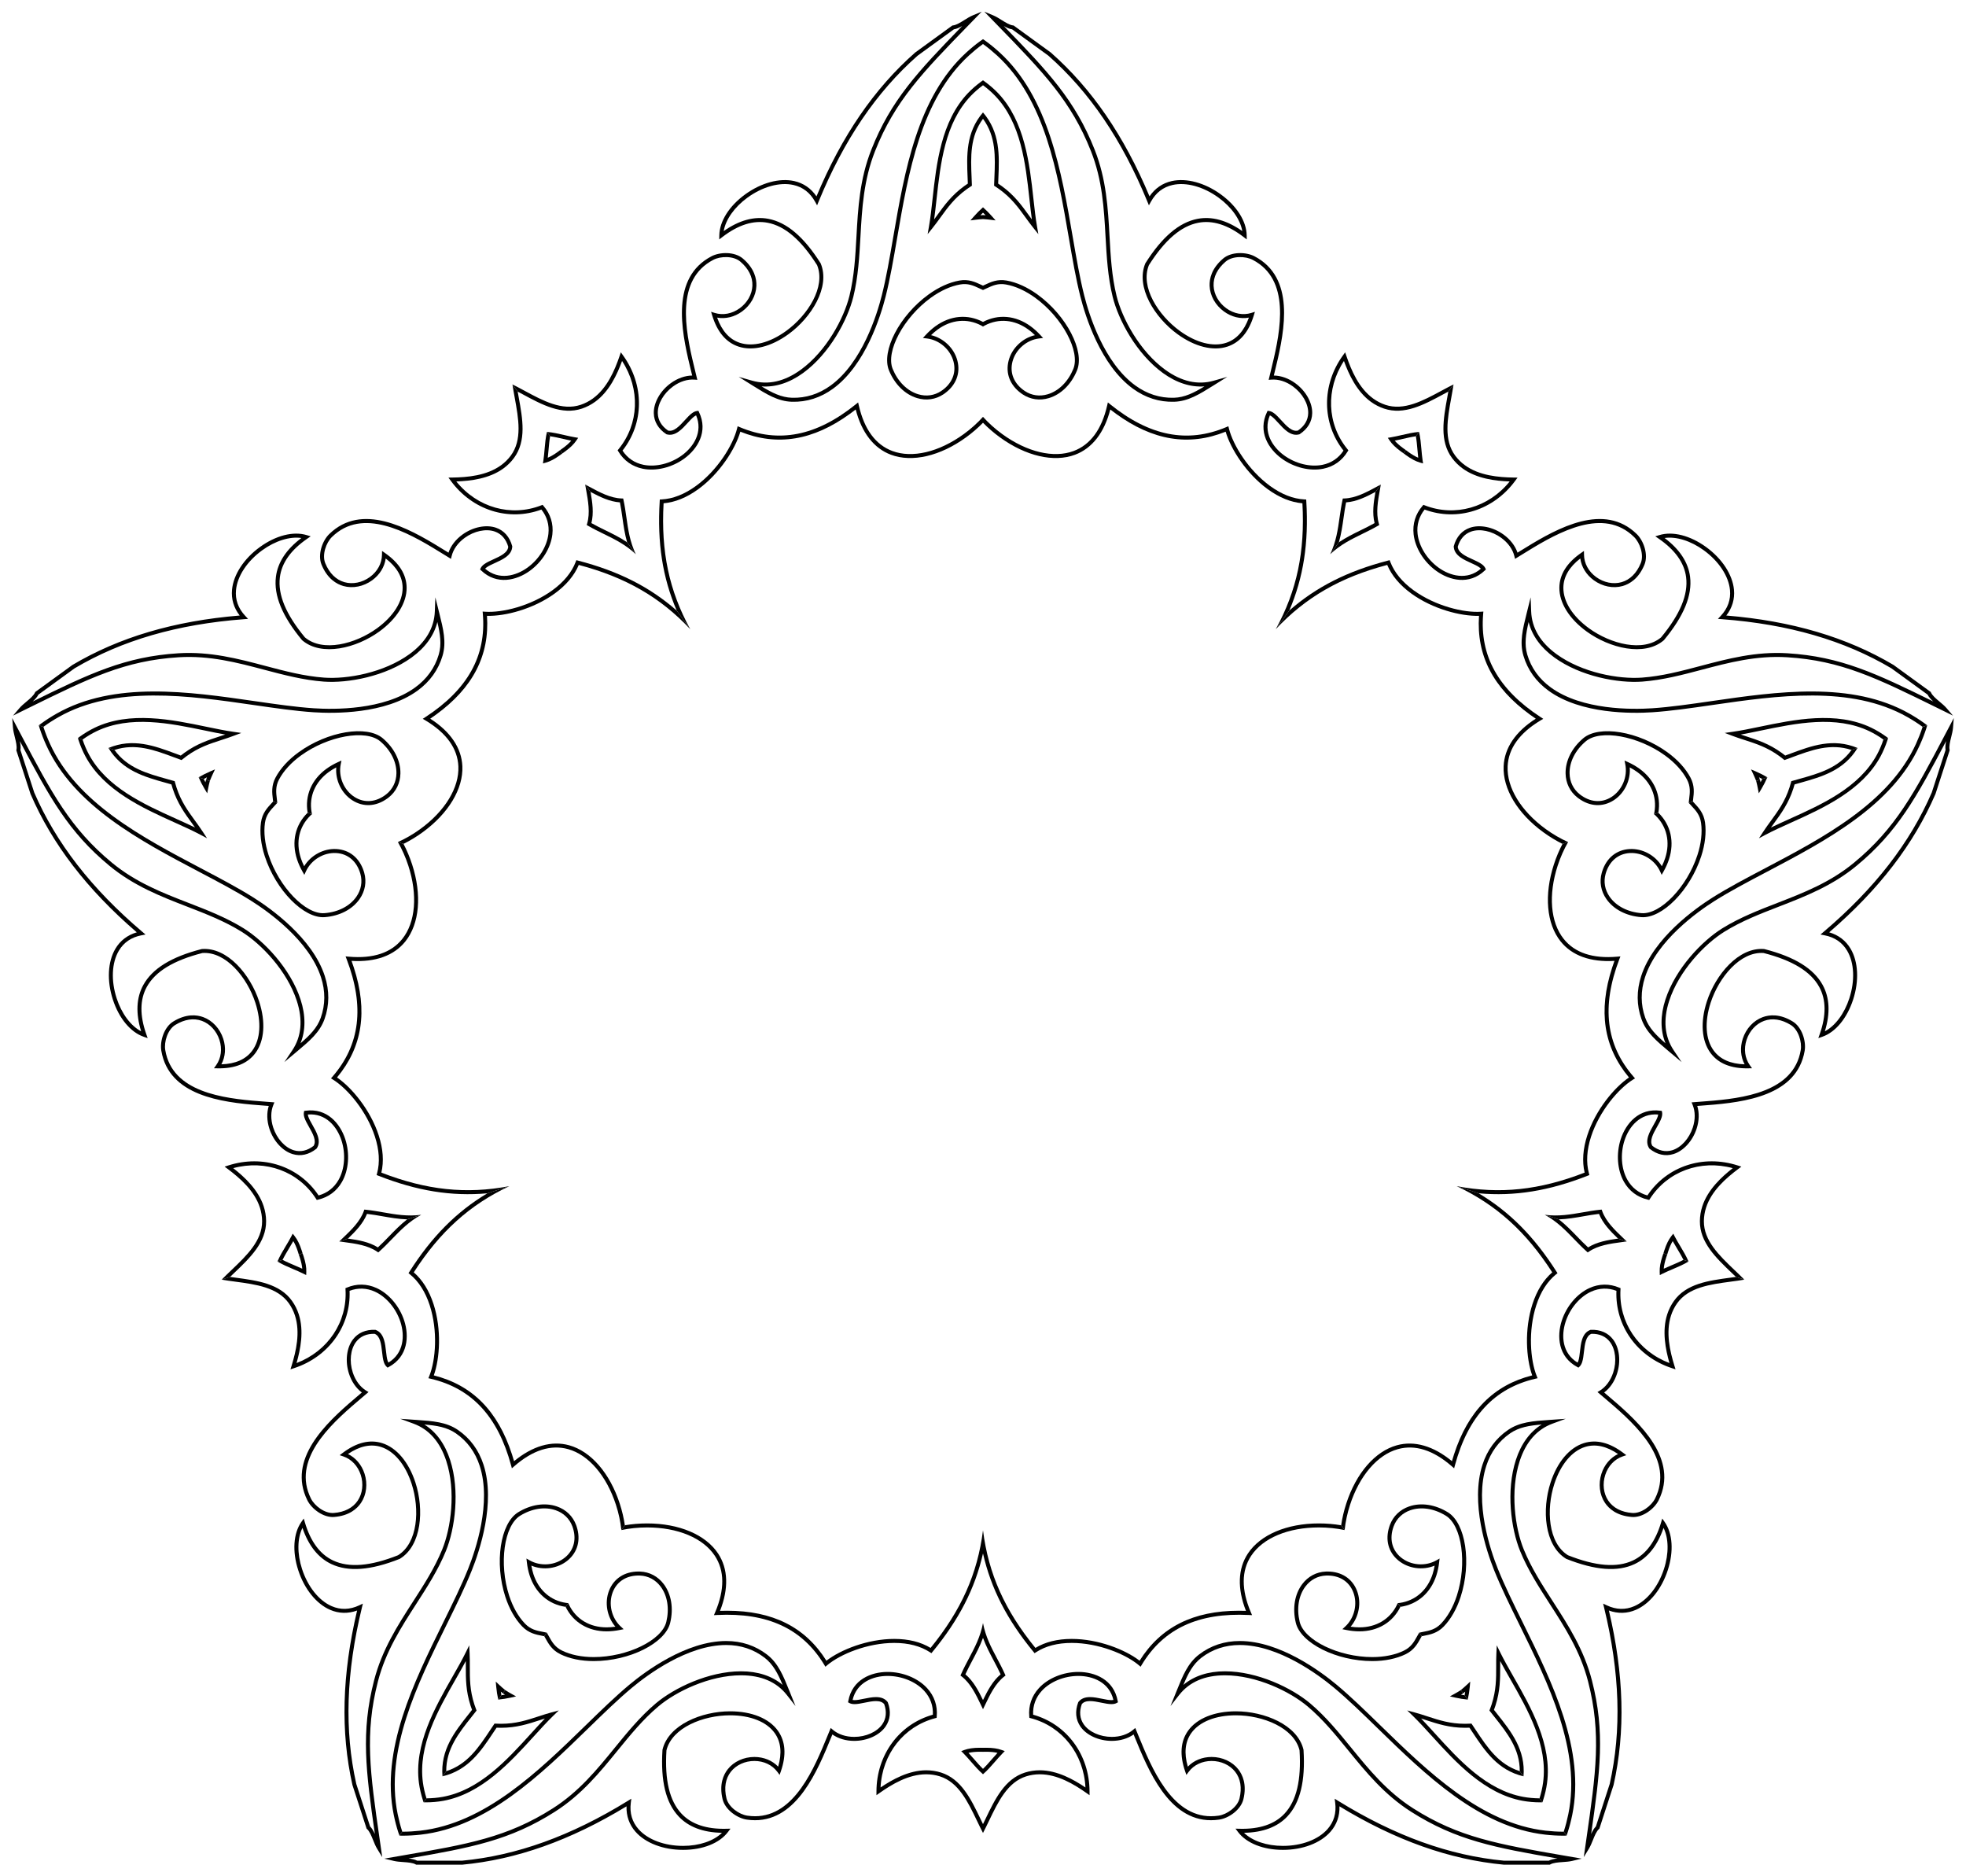 <?xml version="1.0" encoding="UTF-8" standalone="no"?>
<svg
   xmlns:dc="http://purl.org/dc/elements/1.1/"
   xmlns:cc="http://creativecommons.org/ns#"
   xmlns:rdf="http://www.w3.org/1999/02/22-rdf-syntax-ns#"
   xmlns:svg="http://www.w3.org/2000/svg"
   xmlns="http://www.w3.org/2000/svg"
   xml:space="preserve"
   enable-background="new 0 0 1697.917 1620.133"
   viewBox="0 0 1697.917 1620.133"
   y="0px"
   x="0px"
   id="Layer_1"
   version="1.1"><defs
     id="defs216" /><g
     id="g3"><g
       id="g5"><g
         id="g7"><g
           id="g10"><path
             id="path12"
             d="M430.299,1467.494c3.715-0.351,7.402-0.935,11.024-1.762l4.409-1.007l-3.961-2.182      c-1.353-0.745-3.254-1.845-5.498-3.271l-2.028,2.792c0.662,0.423,1.3,0.823,1.899,1.19      c-1.029,0.176-2.064,0.326-3.1,0.463L430.299,1467.494z" /><path
             id="path14"
             d="M382.899,1554.892c32.993-6.006,58.033-33.549,78.153-55.68c5.878-6.465,11.429-12.571,16.744-17.711      l4.805-4.647l-6.452,1.746c-3.84,1.039-7.557,2.253-11.152,3.427c-10.021,3.274-19.488,6.367-32.317,6.367      c-1.51,0-3.058-0.045-4.602-0.133l-0.977-0.056l-0.548,0.81c-1.111,1.642-2.211,3.296-3.31,4.949      c-10.026,15.085-19.622,29.514-37.856,35.347l-3.23,4.446c22.259-5.257,33.263-21.798,43.955-37.885      c0.915-1.376,1.829-2.752,2.751-4.121c1.282,0.058,2.562,0.088,3.817,0.088c13.377,0,23.549-3.323,33.387-6.537      c1.493-0.487,3.007-0.982,4.539-1.467c-3.902,4.039-7.92,8.459-12.103,13.059      c-20.799,22.879-44.375,48.811-76.22,54.608c-4.387,0.798-9.19,1.225-13.937,1.264l-2.499,3.439      c0.643,0.014,1.255,0.021,1.816,0.021C372.832,1556.227,378.101,1555.765,382.899,1554.892z" /><path
             id="path16"
             d="M541.093,1559.659c-0.266,8.334,2.388,15.87,7.768,21.963c8.645,9.787,24.005,15.631,41.09,15.631      c17.007,0,31.509-5.78,38.792-15.464l2.144-2.85l-3.566,0.092c-17.2,0.444-30.194-3.931-38.721-13.019      c-10.382-11.064-14.644-28.962-13.026-54.712c4.841-19.648,31.904-30.248,54.975-30.248      c17.526,0,31.564,5.596,38.517,15.354c5.403,7.582,6.406,17.325,2.994,28.993      c-5.131-5.354-12.452-8.368-20.549-8.368c-9.183,0.001-17.786,3.967-23.009,10.612      c-3.739,4.756-7.543,13.121-4.425,25.956c2.167,8.987,12.544,16.311,20.873,17.514      c2.411,0.352,4.815,0.53,7.142,0.53c36.47,0,54.126-43.129,65.809-71.669c0.33-0.805,0.655-1.601,0.977-2.383      c5.084,3.591,11.684,5.547,18.855,5.547c11.227,0,21.85-4.848,27.064-12.35      c4.144-5.962,4.825-13.175,1.968-20.858l-0.095-0.256l-0.169-0.214c-2.199-2.78-5.464-4.131-9.979-4.131      c-3.375,0-6.959,0.732-10.425,1.441c-2.985,0.61-5.802,1.186-8.039,1.186c-0.652,0-1.228-0.051-1.725-0.152      c3.561-15.267,17.809-20.752,30.228-20.752c12.214,0,24.328,4.936,31.616,12.883      c5.28,5.758,7.853,12.858,7.479,20.599c-29.091,8.18-48.61,34.611-48.709,66.17l-0.01,3.33l2.724-1.916      c10.687-7.516,24.927-16.144,40.297-16.144c3.99,0,7.926,0.6,11.696,1.782      c16.108,5.069,24.202,21.924,32.03,38.225c1.763,3.671,3.49,7.253,5.275,10.654v-7.657      c-0.721-1.478-1.442-2.973-2.169-4.489c-8.146-16.962-16.569-34.503-34.102-40.02      c-4.105-1.288-8.388-1.941-12.729-1.941c-15.078,0-29.322,7.972-39.478,14.838      c1.424-28.908,20.072-52.716,47.247-59.825l1.175-0.307l0.104-1.211c0.797-9.191-2.07-17.634-8.291-24.418      c-7.919-8.635-21.007-13.999-34.155-13.999c-14.185,0-30.544,6.566-33.913,24.996l-0.223,1.221l1.088,0.598      c1.198,0.659,2.684,0.98,4.545,0.98c2.586,0,5.57-0.61,8.729-1.256c3.299-0.674,6.709-1.371,9.735-1.371      c3.318,0,5.585,0.835,7.111,2.622c2.334,6.478,1.76,12.497-1.664,17.424      c-4.59,6.604-14.104,10.871-24.236,10.871c-7.255,0-13.814-2.188-18.469-6.16l-1.805-1.54l-0.906,2.193      c-0.599,1.451-1.212,2.949-1.841,4.484c-11.335,27.687-28.462,69.529-62.62,69.529      c-2.161,0-4.396-0.167-6.647-0.495c-7.068-1.02-16.207-7.395-18.019-14.915      c-2.211-9.098-0.902-17.056,3.784-23.016c4.576-5.82,12.165-9.296,20.3-9.296      c8.164,0,15.404,3.439,19.862,9.436l1.946,2.617l1.065-3.083c4.865-14.085,4.021-25.875-2.511-35.04      c-7.608-10.677-22.669-16.8-41.323-16.8c-24.443,0-53.205,11.577-58.359,33.032l-0.045,0.293      c-1.707,26.832,2.853,45.621,13.943,57.438c8.563,9.126,21.16,13.876,37.453,14.128      c-7.189,7.047-19.646,11.31-33.59,11.31c-16.111,0-30.506-5.408-38.507-14.466      c-5.518-6.248-7.759-13.885-6.661-22.7l0.444-3.565l-3.057,1.885c-49.114,30.287-95.969,47.178-143.23,51.635      l-38.604-0.002c-2.127-1.097-4.75-1.603-7.501-1.905c54.035-9.347,87.517-15.624,126.311-40.305      c23.121-14.695,38.945-34.109,54.247-52.884c11.247-13.799,21.87-26.833,35.115-38.032      c15.351-12.983,44.277-26.957,71.514-26.957c17.364,0,30.652,5.712,39.498,16.977l7.511,9.566l-5.266-13.027      c-5.404-13.393-9.672-23.971-19.312-31.408c-10.105-7.772-21.979-11.714-35.29-11.714      c-34.583,0-69.972,26.374-83.581,37.713c-12.055,10.044-24.594,22.252-37.871,35.177      c-40.743,39.666-86.924,84.626-142.772,90.881c-5.202,0.581-10.226,0.875-14.937,0.875      c-0.191,0-0.373-0.009-0.563-0.011l-2.469,3.399c1.004,0.026,2.004,0.057,3.032,0.057      c4.837,0,9.992-0.302,15.319-0.897c57.023-6.387,103.653-51.784,144.793-91.837      c13.228-12.877,25.721-25.041,37.672-34.999c13.322-11.099,47.919-36.914,81.376-36.914      c12.534,0,23.7,3.701,33.188,10.998c7.342,5.664,11.427,13.598,15.557,23.453      c-9.124-7.708-21.352-11.736-35.887-11.736c-28.103,0-57.924,14.395-73.74,27.771      c-13.488,11.405-24.709,25.172-35.56,38.486c-15.129,18.562-30.773,37.756-53.426,52.153      c-39.306,25.008-73.32,30.883-129.671,40.617l-15.716,2.721l8.131,1.945c2.546,0.609,5.459,0.813,8.274,1.01      c4.013,0.282,8.163,0.573,10.729,2.042l0.397,0.228h39.217l0.176,0.028l0.214-0.02      C445.991,1605.657,492.491,1589.166,541.093,1559.659z" /><path
             id="path18"
             d="M830.048,1445.498l-0.544,1.234l1.068,0.826c7.618,5.885,12.17,15.351,16.571,24.506      c0.597,1.242,1.201,2.493,1.815,3.746v-7.911c-3.999-8.236-8.347-16.449-15.217-22.212      c1.903-4.179,4.044-8.218,6.122-12.135c3.235-6.102,6.532-12.334,9.096-19.348v-12.786      c-2.245,11.855-7.06,20.94-12.14,30.521C834.513,1436.283,832.131,1440.777,830.048,1445.498z" /><path
             id="path20"
             d="M558.835,1318.84c26.5-0.002,48.366,9.137,58.491,24.447c8.51,12.871,8.623,29.276,0.332,48.762      l-1.078,2.533l2.749-0.138c43.508-2.187,73.695,11.806,92.475,42.94l1.041,1.727l1.543-1.299      c11.364-9.565,34.917-19.248,57.946-19.249c12.251-0.001,22.607,2.701,30.784,8.029l1.291,0.841l0.98-1.19      c22.767-27.643,36.675-54.556,43.57-84.919v-19.944c-4.747,37.536-18.808,69.034-45.27,101.501      c-8.524-5.154-19.062-7.764-31.356-7.764c-22.855,0.001-46.276,9.265-58.612,18.809      c-18.229-29.029-46.307-43.149-85.766-43.149c-1.993,0-4.035,0.037-6.099,0.11      c7.587-19.297,7.029-36.368-1.657-49.501c-10.764-16.276-33.704-25.993-61.364-25.991      c-6.605,0-13.041,0.553-19.189,1.596l-2.996,4.124C543.707,1319.635,551.188,1318.841,558.835,1318.84z" /><path
             id="path22"
             d="M471,1414.455c2.682,4.843,5.722,10.332,12.956,13.858c7.96,3.876,17.915,5.925,28.792,5.925      c30.912,0,61.773-15.424,66.041-33.009c3.046-12.558,1.02-24.76-5.559-33.474      c-5.018-6.648-12.253-10.486-20.375-10.807c-0.478-0.018-0.956-0.027-1.422-0.027      c-12.059,0-21.329,6.016-25.434,16.507c-4.05,10.351-1.766,22.687,5.478,31.122      c-2.6,0.384-5.139,0.578-7.582,0.578c-14.525,0-26.312-7.017-32.336-19.25      c-0.27-0.549-0.505-1.112-0.748-1.673l-2.334,3.212c6.629,13.444,19.537,21.155,35.417,21.155      c3.647,0,7.487-0.403,11.41-1.198l3.301-0.668l-2.474-2.284c-8.026-7.416-10.872-19.645-6.923-29.738      c3.702-9.465,12.33-14.718,23.512-14.293c7.069,0.28,13.376,3.633,17.76,9.44      c5.954,7.887,7.761,19.035,4.96,30.586c-3.859,15.897-33.74,30.375-62.692,30.375      c-10.357,0-19.791-1.928-27.282-5.577c-6.257-3.048-8.781-7.605-11.452-12.429      c-0.566-1.021-1.135-2.048-1.743-3.061l-2.212,3.045C470.372,1413.322,470.683,1413.884,471,1414.455z" /><path
             id="path24"
             d="M838.554,1521.083c3.249,3.742,6.557,7.543,10.404,10.868v-4.656c-2.718-2.625-5.235-5.514-7.803-8.471      c-1.529-1.761-3.097-3.567-4.722-5.32c2.736-0.662,5.953-0.976,9.898-0.976c0.866,0,1.745,0.021,2.627,0.048      v-3.446c-0.88-0.026-1.758-0.048-2.627-0.048c-5.678,0-10.022,0.625-13.671,1.968l-2.508,0.923l1.875,1.903      C834.287,1516.169,836.456,1518.667,838.554,1521.083z" /></g></g><g
         id="g26"><g
           id="g30"><path
             id="path32"
             d="M430.299,1467.494c-0.814-3.641-1.398-7.328-1.731-11.029l-0.405-4.504l3.299,3.093      c1.127,1.056,2.76,2.524,4.81,4.218l-2.028,2.792c-0.607-0.499-1.184-0.982-1.718-1.439      c0.15,1.033,0.328,2.064,0.517,3.092L430.299,1467.494z" /><path
             id="path34"
             d="M361.826,1539.582c-4.483-33.234,13.974-65.56,28.804-91.534c4.332-7.588,8.424-14.754,11.67-21.397      l2.934-6.005l0.334,6.676c0.199,3.973,0.193,7.883,0.187,11.665c-0.017,10.542-0.033,20.502,3.932,32.702      c0.467,1.436,0.988,2.895,1.548,4.336l0.355,0.912l-0.601,0.772c-1.218,1.565-2.451,3.121-3.684,4.677      c-11.248,14.197-22.006,27.782-21.919,46.926l-3.23,4.446c-1.879-22.794,10.452-38.371,22.448-53.511      c1.026-1.296,2.052-2.59,3.069-3.89c-0.452-1.201-0.875-2.409-1.263-3.603      c-4.134-12.722-4.117-23.424-4.1-33.773c0.002-1.57,0.005-3.163-0.007-4.77      c-2.635,4.959-5.597,10.147-8.68,15.546c-15.332,26.852-32.71,57.286-28.382,89.365      c0.596,4.419,1.675,9.119,3.105,13.645l-2.498,3.439c-0.212-0.607-0.408-1.187-0.582-1.72      C363.667,1549.568,362.478,1544.414,361.826,1539.582z" /><path
             id="path36"
             d="M308.407,1390.603c-7.844,2.828-15.831,2.633-23.288-0.601c-11.98-5.197-22.284-18-27.563-34.248      c-5.256-16.175-4.239-31.753,2.72-41.672l2.048-2.92l1.014,3.42c4.893,16.496,13.069,27.501,24.347,32.803      c13.731,6.455,32.07,4.978,56.059-4.518c17.19-10.675,18.909-39.69,11.78-61.631      c-5.416-16.668-15.076-28.29-26.505-31.887c-8.881-2.795-18.457-0.739-28.499,6.112      c6.677,3.226,11.806,9.256,14.309,16.958c2.837,8.734,1.723,18.141-2.983,25.162      c-3.368,5.026-10.148,11.228-23.318,12.229c-9.217,0.716-19.389-6.889-23.107-14.44      c-1.08-2.185-1.992-4.415-2.712-6.629c-11.27-34.685,24.293-64.804,47.825-84.735      c0.664-0.562,1.32-1.118,1.965-1.665c-4.987-3.725-8.886-9.398-11.102-16.218      c-3.469-10.677-2.141-22.279,3.382-29.556c4.39-5.784,11.039-8.66,19.229-8.317l0.273,0.012l0.256,0.095      c3.323,1.233,5.617,3.92,7.012,8.214c1.043,3.21,1.454,6.845,1.851,10.36c0.342,3.027,0.665,5.884,1.356,8.012      c0.201,0.62,0.428,1.152,0.678,1.593c13.419-8.104,14.233-23.351,10.396-35.162      c-3.774-11.616-12.212-21.612-22.023-26.087c-7.108-3.243-14.656-3.495-21.902-0.747      c1.21,30.195-17.896,56.926-47.879,66.772l-3.164,1.039l0.98-3.183c3.846-12.487,7.651-28.695,2.901-43.313      c-1.233-3.795-3.02-7.353-5.309-10.572c-9.798-13.753-28.33-16.243-46.252-18.65      c-4.036-0.542-7.976-1.078-11.763-1.724l7.282-2.366c1.629,0.229,3.273,0.452,4.939,0.676      c18.65,2.506,37.934,5.096,48.6,20.066c2.494,3.506,4.438,7.378,5.779,11.506      c4.66,14.34,1.479,30.351-1.912,42.131c27.053-10.288,43.934-35.379,42.297-63.422l-0.071-1.213l1.119-0.473      c8.494-3.599,17.411-3.48,25.785,0.339c10.659,4.864,19.806,15.653,23.869,28.157      c4.384,13.491,3.194,31.078-13.293,39.977l-1.092,0.59l-0.905-0.85c-0.997-0.935-1.762-2.25-2.337-4.019      c-0.799-2.46-1.141-5.486-1.503-8.69c-0.378-3.345-0.769-6.805-1.704-9.682      c-1.025-3.155-2.52-5.054-4.691-5.953c-6.882-0.218-12.429,2.188-16.057,6.967      c-4.862,6.407-5.981,16.773-2.85,26.409c2.242,6.9,6.349,12.462,11.566,15.661l2.022,1.24l-1.805,1.54      c-1.195,1.018-2.43,2.064-3.696,3.136c-22.829,19.336-57.33,48.554-46.775,81.041      c0.668,2.055,1.517,4.13,2.525,6.169c3.154,6.407,12.041,13.128,19.753,12.528      c9.335-0.709,16.5-4.413,20.72-10.711c4.121-6.151,5.082-14.442,2.568-22.179      c-2.523-7.764-8.031-13.587-15.112-15.974l-3.09-1.042l2.603-1.966c11.892-8.98,23.366-11.82,34.102-8.44      c12.505,3.936,22.983,16.368,28.747,34.109c7.553,23.247,5.431,54.178-13.381,65.711l-0.265,0.133      c-24.991,9.915-44.27,11.384-58.936,4.489c-11.325-5.324-19.735-15.836-25.01-31.254      c-4.481,9.015-4.685,22.18-0.377,35.441c4.979,15.323,14.57,27.342,25.658,32.152      c7.647,3.317,15.603,3.089,23.647-0.68l3.253-1.524l-0.848,3.49c-13.627,56.07-15.213,105.85-4.847,152.175      l11.931,36.714c1.701,1.683,2.992,4.022,4.13,6.545c-7.809-54.278-12.185-88.061-0.7-132.583      c6.831-26.53,20.405-47.579,33.532-67.934c9.648-14.961,18.762-29.092,25.319-45.149      c7.604-18.612,11.955-50.44,3.538-76.344c-5.366-16.514-14.905-27.387-28.352-32.319l-11.419-4.188      l14.017,0.983c14.407,1.001,25.787,1.791,35.839,8.661c10.515,7.209,17.932,17.284,22.046,29.943      c10.687,32.891-3.46,74.697-10.039,91.144c-5.827,14.568-13.563,30.266-21.753,46.888      c-25.135,51.007-53.623,108.82-42.314,163.868c1.055,5.127,2.328,9.996,3.783,14.476      c0.059,0.182,0.124,0.352,0.184,0.532l-2.469,3.398c-0.336-0.947-0.674-1.888-0.992-2.866      c-1.495-4.601-2.801-9.596-3.881-14.847c-11.547-56.205,17.219-114.582,42.598-166.085      c8.159-16.56,15.867-32.2,21.645-46.644c6.439-16.1,20.3-56.981,9.961-88.8      c-3.873-11.92-10.844-21.396-20.715-28.165c-7.655-5.232-16.463-6.665-27.113-7.548      c10.151,6.295,17.76,16.68,22.251,30.503c8.684,26.728,4.209,59.538-3.625,78.712      c-6.678,16.352-16.304,31.278-25.614,45.713c-12.978,20.124-26.399,40.935-33.091,66.927      c-11.638,45.111-6.715,79.275,1.442,135.876l2.269,15.788l-4.363-7.132c-1.366-2.233-2.46-4.94-3.518-7.557      c-1.508-3.729-3.067-7.586-5.257-9.573l-0.339-0.307l-12.119-37.297l-0.081-0.159l-0.047-0.21      C294.049,1495.265,295.363,1445.945,308.407,1390.603z" /><path
             id="path38"
             d="M327.689,1080.513l-1.005,0.899l-1.115-0.76c-7.951-5.426-18.361-6.831-28.428-8.187      c-1.365-0.184-2.743-0.372-4.123-0.569l7.524-2.445c9.068,1.258,18.224,2.856,25.828,7.609      c3.386-3.102,6.566-6.386,9.65-9.572c4.803-4.962,9.712-10.024,15.591-14.63l12.16-3.951      c-10.581,5.799-17.733,13.185-25.275,20.977C335.074,1073.418,331.536,1077.073,327.689,1080.513z" /><path
             id="path40"
             d="M531.957,1299.312c-8.187-25.204-23.636-43.176-41.325-48.074c-14.871-4.117-30.508,0.846-46.478,14.753      l-2.075,1.808l-0.718-2.657c-11.365-42.054-34.001-66.44-69.415-74.68l-1.964-0.456l0.758-1.869      c5.585-13.763,7.516-39.156,0.401-61.058c-3.785-11.652-9.555-20.666-17.149-26.796l-1.199-0.968l0.829-1.3      c19.254-30.194,40.553-51.739,67.299-67.679l18.968-6.163c-34.232,16.113-59.844,39.221-82.545,74.42      c7.535,6.514,13.275,15.73,17.074,27.422c7.062,21.737,5.488,46.874,0.224,61.555      c33.242,8.366,55.347,30.707,67.54,68.235c0.616,1.895,1.212,3.849,1.78,5.835      c16.008-13.179,32.416-17.923,47.59-13.721c18.806,5.207,35.136,24.022,43.682,50.329      c2.041,6.282,3.503,12.573,4.412,18.743l-2.996,4.124C535.877,1313.946,534.32,1306.586,531.957,1299.312z" /><path
             id="path42"
             d="M468.165,1412.395c-5.435-1.054-11.595-2.249-17.183-8.04c-6.146-6.372-11.171-15.207-14.532-25.552      c-9.552-29.398-4.42-63.515,10.985-73.009c11.002-6.778,23.233-8.621,33.554-5.058      c7.873,2.718,13.759,8.413,16.575,16.039c0.165,0.449,0.321,0.9,0.465,1.344      c3.726,11.469,0.869,22.144-7.84,29.29c-8.593,7.05-21.031,8.691-31.292,4.408      c0.439,2.591,1.039,5.066,1.794,7.389c4.489,13.815,14.804,22.856,28.3,24.805      c0.606,0.087,1.214,0.136,1.822,0.194l-2.334,3.212c-14.835-2.15-26.157-12.043-31.064-27.147      c-1.127-3.469-1.931-7.244-2.387-11.221l-0.384-3.346l2.937,1.647c9.533,5.341,22.044,4.269,30.422-2.605      c7.858-6.446,10.188-16.275,6.328-26.779c-2.451-6.637-7.588-11.598-14.466-13.973      c-9.341-3.226-20.502-1.499-30.622,4.735c-13.926,8.583-18.462,41.475-9.516,69.01      c3.2,9.85,7.949,18.227,13.735,24.223c4.833,5.009,9.947,6.001,15.36,7.051      c1.146,0.222,2.299,0.446,3.449,0.712l-2.212,3.045C469.436,1412.643,468.806,1412.52,468.165,1412.395z" /><path
             id="path44"
             d="M253.174,1095.78c-4.563-1.934-9.2-3.905-13.552-6.536l4.428-1.439      c3.336,1.774,6.862,3.275,10.468,4.803c2.148,0.909,4.349,1.843,6.519,2.847      c-0.215-2.806-0.911-5.964-2.13-9.715c-0.268-0.823-0.559-1.653-0.858-2.483l3.277-1.065      c0.297,0.829,0.589,1.657,0.857,2.484c1.755,5.401,2.502,9.725,2.353,13.61l-0.103,2.67l-2.389-1.196      C259.167,1098.32,256.121,1097.029,253.174,1095.78z" /></g></g></g><g
       id="g46"><g
         id="g48"><g
           id="g52"><path
             id="path54"
             d="M1267.617,1467.494c0.814-3.641,1.398-7.328,1.731-11.029l0.405-4.504l-3.299,3.093      c-1.127,1.056-2.76,2.524-4.81,4.218l2.028,2.792c0.607-0.499,1.184-0.982,1.718-1.439      c-0.15,1.033-0.328,2.064-0.517,3.092L1267.617,1467.494z" /><path
             id="path56"
             d="M1336.09,1539.582c4.483-33.234-13.974-65.56-28.804-91.534c-4.332-7.588-8.424-14.754-11.67-21.397      l-2.934-6.005l-0.334,6.676c-0.199,3.973-0.193,7.883-0.187,11.665c0.017,10.542,0.033,20.502-3.932,32.702      c-0.466,1.436-0.988,2.895-1.548,4.336l-0.355,0.912l0.601,0.772c1.218,1.565,2.451,3.121,3.684,4.677      c11.248,14.197,22.006,27.782,21.919,46.926l3.23,4.446c1.879-22.794-10.452-38.371-22.448-53.511      c-1.026-1.296-2.052-2.59-3.069-3.89c0.452-1.201,0.875-2.409,1.263-3.603      c4.134-12.722,4.117-23.424,4.1-33.773c-0.002-1.57-0.005-3.163,0.007-4.77      c2.635,4.959,5.597,10.147,8.68,15.546c15.332,26.852,32.709,57.286,28.382,89.365      c-0.596,4.419-1.675,9.119-3.105,13.645l2.498,3.439c0.212-0.607,0.408-1.187,0.582-1.72      C1334.249,1549.568,1335.438,1544.414,1336.09,1539.582z" /><path
             id="path58"
             d="M1389.509,1390.603c7.844,2.828,15.831,2.633,23.288-0.601c11.98-5.197,22.284-18,27.563-34.248      c5.256-16.175,4.239-31.753-2.72-41.672l-2.048-2.92l-1.014,3.42c-4.893,16.496-13.069,27.501-24.347,32.803      c-13.731,6.455-32.07,4.978-56.059-4.518c-17.19-10.675-18.909-39.69-11.78-61.631      c5.416-16.668,15.076-28.29,26.505-31.887c8.881-2.795,18.456-0.739,28.499,6.112      c-6.677,3.226-11.806,9.256-14.309,16.958c-2.837,8.734-1.723,18.141,2.983,25.162      c3.368,5.026,10.148,11.228,23.318,12.229c9.217,0.716,19.389-6.889,23.107-14.44      c1.08-2.185,1.992-4.415,2.712-6.629c11.27-34.685-24.293-64.804-47.825-84.735      c-0.664-0.562-1.32-1.118-1.965-1.665c4.987-3.725,8.886-9.398,11.102-16.218      c3.469-10.677,2.142-22.279-3.382-29.556c-4.39-5.784-11.039-8.66-19.229-8.317l-0.273,0.012l-0.256,0.095      c-3.323,1.233-5.617,3.92-7.012,8.214c-1.043,3.21-1.454,6.845-1.851,10.36      c-0.342,3.027-0.665,5.884-1.356,8.012c-0.201,0.62-0.428,1.152-0.678,1.593      c-13.419-8.104-14.233-23.351-10.396-35.162c3.774-11.616,12.212-21.612,22.023-26.087      c7.108-3.243,14.656-3.495,21.902-0.747c-1.21,30.195,17.896,56.926,47.879,66.772l3.164,1.039l-0.98-3.183      c-3.846-12.487-7.651-28.695-2.901-43.313c1.233-3.795,3.02-7.353,5.309-10.572      c9.799-13.753,28.33-16.243,46.252-18.65c4.036-0.542,7.976-1.078,11.763-1.724l-7.282-2.366      c-1.629,0.229-3.273,0.452-4.939,0.676c-18.649,2.506-37.934,5.096-48.6,20.066      c-2.494,3.506-4.438,7.378-5.779,11.506c-4.66,14.34-1.479,30.351,1.912,42.131      c-27.053-10.288-43.934-35.379-42.297-63.422l0.071-1.213l-1.119-0.473c-8.494-3.599-17.411-3.48-25.785,0.339      c-10.659,4.864-19.806,15.653-23.869,28.157c-4.383,13.491-3.194,31.078,13.293,39.977l1.092,0.59l0.905-0.85      c0.997-0.935,1.762-2.25,2.337-4.019c0.799-2.46,1.141-5.486,1.503-8.69      c0.378-3.345,0.769-6.805,1.704-9.682c1.025-3.155,2.52-5.054,4.691-5.953      c6.882-0.218,12.429,2.188,16.057,6.967c4.862,6.407,5.981,16.773,2.85,26.409      c-2.242,6.9-6.349,12.462-11.566,15.661l-2.022,1.24l1.805,1.54c1.195,1.018,2.43,2.064,3.696,3.136      c22.829,19.336,57.33,48.554,46.775,81.041c-0.668,2.055-1.517,4.13-2.525,6.169      c-3.154,6.407-12.041,13.128-19.753,12.528c-9.335-0.709-16.5-4.413-20.72-10.711      c-4.122-6.151-5.082-14.442-2.568-22.179c2.523-7.764,8.031-13.587,15.112-15.974l3.091-1.042l-2.603-1.966      c-11.892-8.98-23.366-11.82-34.102-8.44c-12.505,3.936-22.983,16.368-28.747,34.109      c-7.553,23.247-5.431,54.178,13.381,65.711l0.265,0.133c24.992,9.915,44.27,11.384,58.936,4.489      c11.325-5.324,19.735-15.836,25.01-31.254c4.481,9.015,4.685,22.18,0.377,35.441      c-4.979,15.323-14.57,27.342-25.658,32.152c-7.647,3.317-15.603,3.089-23.647-0.68l-3.253-1.524l0.848,3.49      c13.627,56.07,15.212,105.85,4.847,152.175l-11.931,36.714c-1.701,1.683-2.992,4.022-4.13,6.545      c7.809-54.278,12.185-88.061,0.7-132.583c-6.831-26.53-20.405-47.579-33.533-67.934      c-9.648-14.961-18.762-29.092-25.319-45.149c-7.604-18.612-11.955-50.44-3.538-76.344      c5.366-16.514,14.905-27.387,28.352-32.319l11.419-4.188l-14.017,0.983c-14.407,1.001-25.787,1.791-35.839,8.661      c-10.515,7.209-17.932,17.284-22.046,29.943c-10.687,32.891,3.46,74.697,10.039,91.144      c5.827,14.568,13.563,30.266,21.753,46.888c25.135,51.007,53.623,108.82,42.314,163.868      c-1.055,5.127-2.328,9.996-3.783,14.476c-0.059,0.182-0.124,0.352-0.184,0.532l2.469,3.398      c0.336-0.947,0.674-1.888,0.992-2.866c1.495-4.601,2.801-9.596,3.881-14.847      c11.547-56.205-17.219-114.582-42.598-166.085c-8.159-16.56-15.867-32.2-21.645-46.644      c-6.439-16.1-20.3-56.981-9.961-88.8c3.873-11.92,10.844-21.396,20.716-28.165      c7.655-5.232,16.463-6.665,27.113-7.548c-10.151,6.295-17.76,16.68-22.251,30.503      c-8.684,26.728-4.209,59.538,3.625,78.712c6.678,16.352,16.304,31.278,25.614,45.713      c12.978,20.124,26.399,40.935,33.091,66.927c11.638,45.111,6.715,79.275-1.442,135.876l-2.269,15.788l4.363-7.132      c1.366-2.233,2.46-4.94,3.518-7.557c1.508-3.729,3.067-7.586,5.257-9.573l0.339-0.307l12.119-37.297      l0.081-0.159l0.047-0.21C1403.868,1495.265,1402.553,1445.945,1389.509,1390.603z" /><path
             id="path60"
             d="M1370.228,1080.513l1.005,0.899l1.115-0.76c7.951-5.426,18.361-6.831,28.427-8.187      c1.365-0.184,2.743-0.372,4.123-0.569l-7.524-2.445c-9.068,1.258-18.223,2.856-25.828,7.609      c-3.386-3.102-6.566-6.386-9.65-9.572c-4.804-4.962-9.712-10.024-15.591-14.63l-12.16-3.951      c10.581,5.799,17.733,13.185,25.275,20.977C1362.843,1073.418,1366.381,1077.073,1370.228,1080.513z" /><path
             id="path62"
             d="M1165.959,1299.312c8.187-25.204,23.636-43.176,41.325-48.074c14.871-4.117,30.508,0.846,46.478,14.753      l2.075,1.808l0.718-2.657c11.365-42.054,34.001-66.44,69.415-74.68l1.964-0.456l-0.758-1.869      c-5.585-13.763-7.516-39.156-0.401-61.058c3.785-11.652,9.555-20.666,17.149-26.796l1.199-0.968l-0.829-1.3      c-19.254-30.194-40.553-51.739-67.299-67.679l-18.968-6.163c34.232,16.113,59.844,39.221,82.545,74.42      c-7.535,6.514-13.275,15.73-17.074,27.422c-7.062,21.737-5.488,46.874-0.224,61.555      c-33.242,8.366-55.347,30.707-67.54,68.235c-0.616,1.895-1.212,3.849-1.78,5.835      c-16.007-13.179-32.416-17.923-47.59-13.721c-18.806,5.207-35.136,24.022-43.682,50.329      c-2.041,6.282-3.503,12.573-4.412,18.743l2.996,4.124C1162.04,1313.946,1163.596,1306.586,1165.959,1299.312z" /><path
             id="path64"
             d="M1229.751,1412.395c5.435-1.054,11.595-2.249,17.184-8.04c6.146-6.372,11.171-15.207,14.532-25.552      c9.552-29.398,4.42-63.515-10.986-73.009c-11.002-6.778-23.233-8.621-33.553-5.058      c-7.873,2.718-13.759,8.413-16.575,16.039c-0.165,0.449-0.321,0.9-0.465,1.344      c-3.726,11.469-0.869,22.144,7.84,29.29c8.593,7.05,21.031,8.691,31.292,4.408      c-0.439,2.591-1.039,5.066-1.794,7.389c-4.489,13.815-14.804,22.856-28.3,24.805      c-0.606,0.087-1.214,0.136-1.822,0.194l2.334,3.212c14.835-2.15,26.157-12.043,31.064-27.147      c1.127-3.469,1.931-7.244,2.387-11.221l0.384-3.346l-2.937,1.647c-9.533,5.341-22.044,4.269-30.422-2.605      c-7.858-6.446-10.188-16.275-6.328-26.779c2.451-6.637,7.588-11.598,14.466-13.973      c9.341-3.226,20.502-1.499,30.622,4.735c13.926,8.583,18.462,41.475,9.516,69.01      c-3.2,9.85-7.949,18.227-13.735,24.223c-4.833,5.009-9.947,6.001-15.36,7.051      c-1.146,0.222-2.299,0.446-3.449,0.712l2.212,3.045C1228.48,1412.643,1229.111,1412.52,1229.751,1412.395z" /><path
             id="path66"
             d="M1444.742,1095.78c4.563-1.934,9.2-3.905,13.552-6.536l-4.428-1.439      c-3.336,1.774-6.862,3.275-10.468,4.803c-2.148,0.909-4.349,1.843-6.519,2.847      c0.215-2.806,0.911-5.964,2.13-9.715c0.268-0.823,0.559-1.653,0.858-2.483l-3.277-1.065      c-0.297,0.829-0.589,1.657-0.857,2.484c-1.755,5.401-2.502,9.725-2.353,13.61l0.103,2.67l2.389-1.196      C1438.749,1098.32,1441.795,1097.029,1444.742,1095.78z" /></g></g><g
         id="g68"><g
           id="g72"><path
             id="path74"
             d="M1267.618,1467.494c-3.715-0.351-7.402-0.935-11.024-1.762l-4.409-1.007l3.961-2.182      c1.353-0.745,3.254-1.845,5.498-3.271l2.028,2.792c-0.662,0.423-1.3,0.823-1.899,1.19      c1.029,0.176,2.064,0.326,3.1,0.463L1267.618,1467.494z" /><path
             id="path76"
             d="M1315.018,1554.892c-32.993-6.006-58.033-33.549-78.153-55.68c-5.878-6.465-11.429-12.571-16.744-17.711      l-4.805-4.647l6.452,1.746c3.84,1.039,7.557,2.253,11.152,3.427c10.021,3.274,19.488,6.367,32.317,6.367      c1.51,0,3.058-0.045,4.602-0.133l0.977-0.056l0.548,0.81c1.112,1.642,2.211,3.296,3.31,4.949      c10.026,15.085,19.622,29.514,37.856,35.347l3.23,4.446c-22.259-5.257-33.263-21.798-43.955-37.885      c-0.915-1.376-1.829-2.752-2.751-4.121c-1.282,0.058-2.562,0.088-3.817,0.088      c-13.377,0-23.549-3.323-33.387-6.537c-1.493-0.487-3.007-0.982-4.539-1.467      c3.902,4.039,7.92,8.459,12.103,13.059c20.799,22.879,44.375,48.811,76.221,54.608      c4.387,0.798,9.19,1.225,13.937,1.264l2.498,3.439c-0.643,0.014-1.255,0.021-1.816,0.021      C1325.084,1556.227,1319.815,1555.765,1315.018,1554.892z" /><path
             id="path78"
             d="M1156.823,1559.659c0.266,8.334-2.388,15.87-7.768,21.963c-8.645,9.787-24.005,15.631-41.09,15.631      c-17.007,0-31.509-5.78-38.791-15.464l-2.144-2.85l3.565,0.092c17.2,0.444,30.194-3.931,38.721-13.019      c10.382-11.064,14.644-28.962,13.026-54.712c-4.841-19.648-31.904-30.248-54.975-30.248      c-17.526,0-31.564,5.596-38.517,15.354c-5.403,7.582-6.406,17.325-2.994,28.993      c5.131-5.354,12.452-8.368,20.549-8.368c9.184,0.001,17.786,3.967,23.009,10.612      c3.739,4.756,7.543,13.121,4.425,25.956c-2.167,8.987-12.544,16.311-20.873,17.514      c-2.411,0.352-4.815,0.53-7.142,0.53c-36.47,0-54.126-43.129-65.809-71.669      c-0.33-0.805-0.655-1.601-0.977-2.383c-5.084,3.591-11.684,5.547-18.855,5.547      c-11.227,0-21.85-4.848-27.064-12.35c-4.144-5.962-4.825-13.175-1.968-20.858l0.095-0.256l0.169-0.214      c2.199-2.78,5.464-4.131,9.979-4.131c3.375,0,6.959,0.732,10.425,1.441c2.985,0.61,5.802,1.186,8.039,1.186      c0.652,0,1.228-0.051,1.725-0.152c-3.561-15.267-17.809-20.752-30.228-20.752c-12.214,0-24.328,4.936-31.616,12.883      c-5.28,5.758-7.853,12.858-7.479,20.599c29.091,8.18,48.61,34.611,48.709,66.17l0.01,3.33l-2.724-1.916      c-10.687-7.516-24.927-16.144-40.297-16.144c-3.99,0-7.926,0.6-11.696,1.782      c-16.108,5.069-24.202,21.924-32.03,38.225c-1.763,3.671-3.49,7.253-5.275,10.654v-7.657      c0.721-1.478,1.442-2.973,2.169-4.489c8.146-16.962,16.569-34.503,34.102-40.02      c4.105-1.288,8.388-1.941,12.729-1.941c15.078,0,29.322,7.972,39.478,14.838      c-1.424-28.908-20.072-52.716-47.247-59.825l-1.175-0.307l-0.104-1.211c-0.797-9.191,2.07-17.634,8.291-24.418      c7.919-8.635,21.007-13.999,34.155-13.999c14.185,0,30.544,6.566,33.913,24.996l0.223,1.221l-1.088,0.598      c-1.198,0.659-2.684,0.98-4.545,0.98c-2.586,0-5.57-0.61-8.729-1.256      c-3.299-0.674-6.709-1.371-9.735-1.371c-3.318,0-5.585,0.835-7.111,2.622      c-2.334,6.478-1.76,12.497,1.664,17.424c4.59,6.604,14.104,10.871,24.236,10.871      c7.255,0,13.814-2.188,18.469-6.16l1.805-1.54l0.906,2.193c0.599,1.451,1.212,2.949,1.841,4.484      c11.335,27.687,28.462,69.529,62.62,69.529c2.161,0,4.396-0.167,6.647-0.495      c7.068-1.02,16.207-7.395,18.019-14.915c2.211-9.098,0.902-17.056-3.784-23.016      c-4.576-5.82-12.165-9.296-20.3-9.296c-8.164,0-15.404,3.439-19.862,9.436l-1.946,2.617l-1.066-3.083      c-4.865-14.085-4.021-25.875,2.511-35.04c7.607-10.677,22.669-16.8,41.323-16.8      c24.444,0,53.205,11.577,58.359,33.032l0.045,0.293c1.707,26.832-2.853,45.621-13.943,57.438      c-8.563,9.126-21.159,13.876-37.452,14.128c7.189,7.047,19.646,11.31,33.59,11.31      c16.111,0,30.507-5.408,38.507-14.466c5.518-6.248,7.759-13.885,6.661-22.7l-0.444-3.565l3.057,1.885      c49.114,30.287,95.969,47.178,143.229,51.635l38.604-0.002c2.127-1.097,4.75-1.603,7.501-1.905      c-54.035-9.347-87.517-15.624-126.311-40.305c-23.121-14.695-38.945-34.109-54.247-52.884      c-11.247-13.799-21.87-26.833-35.115-38.032c-15.351-12.983-44.277-26.957-71.514-26.957      c-17.364,0-30.652,5.712-39.498,16.977l-7.511,9.566l5.266-13.027c5.404-13.393,9.672-23.971,19.312-31.408      c10.105-7.772,21.979-11.714,35.29-11.714c34.584,0,69.972,26.374,83.581,37.713      c12.055,10.044,24.594,22.252,37.871,35.177c40.743,39.666,86.924,84.626,142.772,90.881      c5.202,0.581,10.226,0.875,14.937,0.875c0.191,0,0.373-0.009,0.563-0.011l2.469,3.399      c-1.004,0.026-2.004,0.057-3.033,0.057c-4.837,0-9.992-0.302-15.319-0.897      c-57.023-6.387-103.653-51.784-144.793-91.837c-13.228-12.877-25.721-25.041-37.672-34.999      c-13.322-11.099-47.919-36.914-81.376-36.914c-12.533,0-23.7,3.701-33.188,10.998      c-7.342,5.664-11.426,13.598-15.557,23.453c9.124-7.708,21.352-11.736,35.887-11.736      c28.103,0,57.924,14.395,73.74,27.771c13.488,11.405,24.709,25.172,35.56,38.486      c15.129,18.562,30.774,37.756,53.426,52.153c39.306,25.008,73.32,30.883,129.671,40.617l15.716,2.721      l-8.131,1.945c-2.546,0.609-5.459,0.813-8.274,1.01c-4.013,0.282-8.163,0.573-10.729,2.042l-0.397,0.228H1299.26      l-0.176,0.028l-0.214-0.02C1251.925,1605.657,1205.425,1589.166,1156.823,1559.659z" /><path
             id="path80"
             d="M867.868,1445.498l0.544,1.234l-1.068,0.826c-7.618,5.885-12.17,15.351-16.571,24.506      c-0.597,1.242-1.201,2.493-1.815,3.746v-7.911c3.999-8.236,8.347-16.449,15.217-22.212      c-1.903-4.179-4.044-8.218-6.122-12.135c-3.235-6.102-6.532-12.334-9.096-19.348v-12.786      c2.245,11.855,7.06,20.94,12.14,30.521C863.403,1436.283,865.785,1440.777,867.868,1445.498z" /><path
             id="path82"
             d="M1139.081,1318.84c-26.5-0.002-48.366,9.137-58.491,24.447c-8.51,12.871-8.623,29.276-0.332,48.762      l1.078,2.533l-2.749-0.138c-43.508-2.187-73.695,11.806-92.475,42.94l-1.041,1.727l-1.543-1.299      c-11.364-9.565-34.917-19.248-57.946-19.249c-12.251-0.001-22.607,2.701-30.784,8.029l-1.291,0.841l-0.98-1.19      c-22.767-27.643-36.675-54.556-43.57-84.919v-19.944c4.747,37.536,18.808,69.034,45.27,101.501      c8.524-5.154,19.062-7.764,31.356-7.764c22.855,0.001,46.276,9.265,58.612,18.809      c18.229-29.029,46.307-43.149,85.766-43.149c1.993,0,4.035,0.037,6.099,0.11      c-7.587-19.297-7.029-36.368,1.657-49.501c10.764-16.276,33.704-25.993,61.364-25.991      c6.605,0,13.041,0.553,19.189,1.596l2.996,4.124C1154.21,1319.635,1146.729,1318.841,1139.081,1318.84z" /><path
             id="path84"
             d="M1226.917,1414.455c-2.682,4.843-5.722,10.332-12.956,13.858c-7.96,3.876-17.915,5.925-28.792,5.925      c-30.912,0-61.773-15.424-66.041-33.009c-3.046-12.558-1.02-24.76,5.559-33.474      c5.018-6.648,12.253-10.486,20.375-10.807c0.478-0.018,0.956-0.027,1.422-0.027      c12.059,0,21.329,6.016,25.434,16.507c4.05,10.351,1.766,22.687-5.478,31.122      c2.6,0.384,5.139,0.578,7.582,0.578c14.525,0,26.312-7.017,32.336-19.25      c0.27-0.549,0.505-1.112,0.748-1.673l2.334,3.212c-6.629,13.444-19.537,21.155-35.417,21.155      c-3.647,0-7.487-0.403-11.41-1.198l-3.301-0.668l2.474-2.284c8.026-7.416,10.872-19.645,6.923-29.738      c-3.702-9.465-12.331-14.718-23.513-14.293c-7.069,0.28-13.376,3.633-17.76,9.44      c-5.955,7.887-7.761,19.035-4.96,30.586c3.859,15.897,33.74,30.375,62.692,30.375      c10.356,0,19.791-1.928,27.282-5.577c6.257-3.048,8.781-7.605,11.452-12.429      c0.566-1.021,1.135-2.048,1.743-3.061l2.212,3.045C1227.545,1413.322,1227.233,1413.884,1226.917,1414.455z" /><path
             id="path86"
             d="M859.362,1521.083c-3.249,3.742-6.557,7.543-10.404,10.868v-4.656c2.718-2.625,5.235-5.514,7.803-8.471      c1.529-1.761,3.097-3.567,4.722-5.32c-2.736-0.662-5.953-0.976-9.898-0.976c-0.866,0-1.745,0.021-2.627,0.048      v-3.446c0.88-0.026,1.758-0.048,2.627-0.048c5.678,0,10.022,0.625,13.671,1.968l2.508,0.923l-1.875,1.903      C863.63,1516.169,861.46,1518.667,859.362,1521.083z" /></g></g></g><g
       id="g88"><g
         id="g90"><g
           id="g94"><path
             id="path96"
             d="M1526.363,671.157c-3.212-1.899-6.537-3.595-9.954-5.054l-4.159-1.777l1.923,4.093      c0.657,1.398,1.548,3.405,2.525,5.878l3.282-1.066c-0.287-0.731-0.568-1.429-0.837-2.079      c0.936,0.462,1.861,0.949,2.78,1.447L1526.363,671.157z" /><path
             id="path98"
             d="M1616.082,628.312c-30.222-14.534-66.669-6.97-95.955-0.891c-8.555,1.775-16.635,3.453-23.956,4.486      l-6.618,0.935l6.246,2.38c3.717,1.417,7.438,2.619,11.036,3.782c10.032,3.242,19.509,6.304,29.887,13.845      c1.221,0.887,2.448,1.834,3.645,2.812l0.758,0.619l0.92-0.333c1.864-0.675,3.726-1.367,5.587-2.059      c16.978-6.311,33.222-12.343,51.403-6.345l5.226-1.698c-21.097-8.83-39.723-1.917-57.829,4.813      c-1.549,0.575-3.097,1.151-4.648,1.717c-1.003-0.801-2.021-1.577-3.036-2.315      c-10.822-7.863-21.005-11.154-30.853-14.336c-1.494-0.483-3.01-0.973-4.534-1.481      c5.531-0.974,11.38-2.188,17.467-3.451c30.275-6.284,64.59-13.406,93.762,0.622      c4.018,1.933,8.155,4.41,12.018,7.169l4.043-1.313c-0.512-0.39-1.002-0.755-1.456-1.085      C1625.01,633.148,1620.476,630.425,1616.082,628.312z" /><path
             id="path100"
             d="M1490.902,531.47c5.114-6.586,7.396-14.243,6.625-22.334c-1.241-12.999-10.233-26.755-24.055-36.797      c-13.759-9.997-28.889-13.844-40.473-10.29l-3.41,1.045l2.939,2.021c14.176,9.751,22.117,20.928,23.674,33.292      c1.896,15.054-5.176,32.038-21.621,51.919c-15.465,13.05-43.591,5.719-62.255-7.842      c-14.178-10.301-22.247-23.08-22.136-35.061c0.086-9.31,5-17.782,14.62-25.215      c1.004,7.347,5.155,14.089,11.706,18.848c7.43,5.397,16.721,7.244,24.852,4.939      c5.821-1.65,13.814-6.181,18.836-18.398c3.53-8.544-0.56-20.569-6.592-26.439      c-1.744-1.702-3.583-3.259-5.466-4.627c-29.505-21.436-69.139,3.078-95.367,19.3      c-0.74,0.458-1.471,0.91-2.191,1.354c-2.002-5.894-6.192-11.356-11.993-15.57      c-9.083-6.599-20.527-8.921-29.155-5.917c-6.857,2.388-11.648,7.823-13.852,15.717l-0.073,0.263l0.011,0.272      c0.145,3.542,1.993,6.554,5.645,9.207c2.73,1.984,6.061,3.498,9.281,4.962      c2.773,1.261,5.391,2.451,7.201,3.766c0.527,0.383,0.964,0.763,1.306,1.137      c-11.854,10.258-26.606,6.321-36.653-0.979c-9.881-7.179-16.78-18.293-18.005-29.006      c-0.887-7.762,1.204-15.018,6.058-21.061c28.343,10.482,59.67,0.571,78.299-24.902l1.966-2.688l-3.33-0.051      c-13.064-0.201-29.655-1.591-42.09-10.625c-3.228-2.346-6.06-5.144-8.414-8.316      c-10.052-13.569-6.693-31.963-3.444-49.751c0.731-4.006,1.44-7.919,1.995-11.72l-4.501,6.195      c-0.286,1.62-0.581,3.253-0.883,4.907c-3.38,18.511-6.876,37.652,4.066,52.422      c2.564,3.455,5.645,6.501,9.157,9.052c12.199,8.863,28.408,10.786,40.66,11.201      c-18.144,22.55-47.224,30.851-73.388,20.629l-1.132-0.442l-0.796,0.918c-6.047,6.967-8.69,15.483-7.645,24.628      c1.331,11.641,8.766,23.673,19.403,31.402c11.476,8.338,28.57,12.641,42.129-0.289l0.898-0.857l-0.529-1.123      c-0.581-1.238-1.595-2.371-3.1-3.464c-2.092-1.52-4.865-2.78-7.8-4.115      c-3.065-1.393-6.234-2.834-8.682-4.613c-2.684-1.95-4.028-3.958-4.212-6.301      c1.919-6.612,5.922-11.145,11.588-13.118c7.596-2.644,17.8-0.505,25.997,5.45      c5.87,4.265,9.89,9.89,11.321,15.839l0.555,2.307l2.022-1.241c1.338-0.822,2.714-1.673,4.125-2.546      c25.444-15.737,63.894-39.52,91.529-19.442c1.748,1.27,3.459,2.719,5.087,4.308      c5.119,4.98,8.765,15.509,5.811,22.657c-3.559,8.659-9.296,14.329-16.59,16.396      c-7.123,2.019-15.305,0.37-21.887-4.412c-6.605-4.799-10.44-11.836-10.522-19.309l-0.036-3.261l-2.674,1.868      c-12.215,8.535-18.462,18.57-18.565,29.824c-0.121,13.109,8.465,26.916,23.556,37.88      c19.775,14.367,49.848,21.907,66.629,7.58l0.209-0.211c17.153-20.704,24.507-38.585,22.481-54.664      c-1.564-12.416-8.963-23.663-21.996-33.444c9.959-1.476,22.542,2.398,33.822,10.594      c13.034,9.47,21.502,22.306,22.649,34.337c0.792,8.298-1.884,15.794-7.954,22.28l-2.455,2.623l3.582,0.272      c57.537,4.366,105.371,18.242,146.225,42.415l31.23,22.693c1.075,2.138,2.901,4.089,4.949,5.95      c-49.209-24.199-79.986-38.801-125.878-41.636c-27.343-1.701-51.556,4.703-74.971,10.899      c-17.21,4.553-33.466,8.854-50.763,10.128c-20.05,1.481-51.666-4.217-73.701-20.227      c-14.048-10.206-21.441-22.638-21.976-36.951l-0.454-12.154l-3.397,13.634      c-3.5,14.011-6.265,25.078-2.837,36.761c3.607,12.228,10.896,22.396,21.665,30.22      c27.979,20.328,72.111,19.792,89.786,18.618c15.656-1.04,32.976-3.546,51.315-6.199      c56.277-8.143,120.064-17.372,168.923,10.395c4.55,2.587,8.788,5.303,12.599,8.072      c0.155,0.112,0.296,0.227,0.45,0.34l3.995-1.298c-0.797-0.612-1.587-1.224-2.42-1.829      c-3.913-2.843-8.261-5.629-12.921-8.279c-49.886-28.35-114.295-19.032-171.12-10.81      c-18.27,2.643-35.527,5.14-51.049,6.172c-17.302,1.149-60.465,1.698-87.532-17.968      c-10.14-7.367-16.998-16.925-20.385-28.405c-2.611-8.898-1.252-17.717,1.199-28.118      c2.85,11.599,10.376,22.045,22.135,30.588c22.736,16.519,55.323,22.401,75.98,20.876      c17.615-1.298,34.786-5.841,51.391-10.234c23.15-6.124,47.089-12.457,73.877-10.79      c46.499,2.872,77.47,18.111,128.78,43.359l14.314,7.037l-5.435-6.353c-1.702-1.989-3.938-3.866-6.1-5.681      c-3.081-2.587-6.267-5.262-7.48-7.958l-0.187-0.418l-31.727-23.051l-0.126-0.126l-0.185-0.11      C1594.878,550.157,1547.566,536.166,1490.902,531.47z" /><path
             id="path102"
             d="M1190.03,453.985l1.165-0.678l-0.379-1.295c-2.704-9.239-0.823-19.573,0.998-29.566      c0.247-1.355,0.494-2.723,0.733-4.097l-4.65,6.4c-1.605,9.013-2.916,18.214-0.745,26.915      c-3.996,2.262-8.102,4.271-12.085,6.22c-6.204,3.035-12.534,6.139-18.732,10.307l-7.516,10.344      c8.785-8.272,18.02-12.791,27.761-17.556C1181.001,458.816,1185.57,456.58,1190.03,453.985z" /><path
             id="path104"
             d="M1334.999,715.869c-21.441-15.575-33.758-35.821-32.951-54.158c0.68-15.415,10.232-28.753,28.393-39.645      l2.361-1.415l-2.305-1.504c-36.484-23.804-52.681-52.868-49.574-89.095l0.173-2.009l-2.012,0.144      c-14.815,1.059-39.562-4.951-58.194-18.486c-9.912-7.2-16.702-15.473-20.185-24.59l-0.55-1.439l-1.493,0.387      c-34.666,8.981-61.738,22.58-85.163,43.091l-11.723,16.135c25.903-27.577,55.794-44.795,96.285-55.508      c3.867,9.18,10.858,17.486,20.803,24.712c18.491,13.433,42.884,19.704,58.474,19.235      c-2.316,34.2,12.101,62.127,44.024,85.32c1.612,1.171,3.286,2.342,4.999,3.496      c-17.48,11.152-27.063,25.291-27.756,41.021c-0.859,19.494,11.989,40.84,34.367,57.096      c5.344,3.882,10.876,7.218,16.462,9.988l4.848-1.575C1347.705,724.118,1341.186,720.363,1334.999,715.869z" /><path
             id="path106"
             d="M1462.26,690.143c0.677-5.494,1.444-11.722-2.336-18.827c-4.161-7.814-11.011-15.324-19.81-21.717      c-25.008-18.169-59.041-23.831-72.83-12.113c-9.846,8.369-15.378,19.432-15.179,30.348      c0.152,8.327,3.75,15.685,10.132,20.72c0.376,0.295,0.757,0.583,1.135,0.858      c9.756,7.088,20.791,7.67,30.279,1.595c9.361-5.994,14.764-17.316,13.862-28.398      c2.329,1.218,4.497,2.553,6.473,3.989c11.751,8.538,17.163,21.142,14.846,34.58      c-0.104,0.603-0.245,1.197-0.379,1.793l3.777-1.227c2.539-14.773-3.371-28.598-16.219-37.933      c-2.951-2.144-6.293-4.075-9.935-5.737l-3.063-1.399l0.659,3.303c2.134,10.717-2.751,22.284-11.879,28.128      c-8.559,5.481-18.627,4.66-27.423-2.257c-5.554-4.382-8.686-10.801-8.819-18.076      c-0.181-9.88,4.91-19.962,13.966-27.66c12.466-10.593,45.15-4.742,68.573,12.275      c8.379,6.087,14.878,13.193,18.793,20.548c3.27,6.144,2.634,11.314,1.96,16.787      c-0.143,1.158-0.286,2.324-0.389,3.501l3.58-1.163C1462.102,691.428,1462.18,690.791,1462.26,690.143z" /><path
             id="path108"
             d="M1227.577,387.835c-0.429-4.938-0.871-9.956-2.028-14.908l-2.737,3.767      c0.656,3.721,0.994,7.538,1.333,11.44c0.201,2.324,0.409,4.706,0.693,7.08      c-2.602-1.072-5.39-2.709-8.581-5.028c-0.7-0.509-1.399-1.042-2.097-1.583l-2.026,2.788      c0.696,0.538,1.394,1.072,2.097,1.583c4.594,3.338,8.476,5.385,12.217,6.444l2.571,0.727l-0.399-2.642      C1228.14,394.32,1227.854,391.024,1227.577,387.835z" /></g></g><g
         id="g110"><g
           id="g114"><path
             id="path116"
             d="M1526.363,671.157c-1.482,3.424-3.176,6.75-5.082,9.94l-2.32,3.882l-0.851-4.442      c-0.29-1.517-0.749-3.664-1.412-6.24l3.282-1.066c0.198,0.76,0.381,1.49,0.544,2.174      c0.486-0.924,0.948-1.862,1.399-2.805L1526.363,671.157z" /><path
             id="path118"
             d="M1624.131,653.084c-15.908,29.522-49.84,44.826-77.106,57.122c-7.965,3.593-15.487,6.985-22.018,10.451      l-5.904,3.134l3.654-5.597c2.174-3.331,4.478-6.491,6.705-9.547c6.21-8.519,12.077-16.567,16.041-28.768      c0.467-1.436,0.902-2.923,1.296-4.418l0.249-0.946l0.94-0.271c1.905-0.55,3.817-1.084,5.73-1.618      c17.445-4.874,34.133-9.542,45.315-25.081l5.226-1.698c-11.878,19.545-31.01,24.899-49.614,30.097      c-1.591,0.445-3.182,0.889-4.769,1.343c-0.341,1.237-0.708,2.463-1.096,3.657      c-4.134,12.722-10.438,21.37-16.534,29.733c-0.925,1.269-1.863,2.556-2.798,3.864      c5.047-2.463,10.492-4.919,16.16-7.475c28.187-12.711,60.135-27.119,75.489-55.615      c2.115-3.925,4.005-8.361,5.508-12.864l4.043-1.314c-0.185,0.616-0.367,1.2-0.54,1.733      C1628.511,643.923,1626.444,648.791,1624.131,653.084z" /><path
             id="path120"
             d="M1579.78,805.009c8.008,2.322,14.356,7.175,18.488,14.175c6.637,11.246,7.448,27.66,2.168,43.909      c-5.256,16.175-15.235,28.181-26.695,32.114l-3.373,1.159l1.19-3.362c5.737-16.221,5.592-29.931-0.416-40.849      c-7.314-13.293-23.019-22.877-48.009-29.295c-20.182-1.468-38.627,20.995-45.756,42.937      c-5.416,16.668-4.432,31.749,2.7,41.376c5.542,7.481,14.497,11.447,26.649,11.806      c-3.506-6.534-4.111-14.428-1.608-22.129c2.838-8.734,9.269-15.689,17.203-18.603      c5.679-2.087,14.809-3.119,26.053,3.813c7.878,4.838,11.637,16.97,10.207,25.264      c-0.41,2.402-0.983,4.743-1.702,6.957c-11.27,34.685-57.744,38.149-88.497,40.441      c-0.868,0.065-1.725,0.128-2.569,0.193c1.844,5.945,1.665,12.827-0.551,19.646      c-3.469,10.677-11.363,19.283-20.109,21.924c-6.951,2.099-14.021,0.517-20.445-4.573l-0.214-0.17l-0.151-0.227      c-1.964-2.951-2.24-6.473-0.845-10.767c1.043-3.21,2.847-6.392,4.592-9.47      c1.502-2.65,2.921-5.151,3.612-7.279c0.201-0.62,0.331-1.184,0.388-1.688      c-15.62-1.331-25.24,10.525-29.078,22.336c-3.774,11.616-2.823,24.663,2.483,34.05      c3.845,6.801,9.802,11.442,17.28,13.478c16.769-25.14,47.939-35.535,77.983-25.877l3.171,1.02l-2.664,1.999      c-10.451,7.842-23.056,18.718-27.806,33.336c-1.233,3.795-1.879,7.724-1.919,11.674      c-0.157,16.886,13.372,29.793,26.456,42.274c2.946,2.811,5.819,5.56,8.503,8.309l-7.282-2.366      c-1.183-1.142-2.382-2.29-3.599-3.45c-13.615-12.989-27.694-26.42-27.523-44.8      c0.043-4.302,0.746-8.577,2.087-12.705c4.66-14.34,16.643-25.424,26.311-32.961      c-27.933-7.578-56.339,2.799-71.497,26.448l-0.655,1.023l-1.184-0.275c-8.987-2.082-16.131-7.418-20.661-15.431      c-5.765-10.2-6.823-24.305-2.76-36.809c4.383-13.491,15.683-27.02,34.253-24.529l1.23,0.165l0.232,1.219      c0.257,1.343,0.103,2.856-0.472,4.625c-0.799,2.46-2.301,5.109-3.892,7.914      c-1.66,2.929-3.377,5.957-4.312,8.835c-1.025,3.155-0.932,5.57,0.296,7.573      c5.439,4.221,11.342,5.535,17.086,3.801c7.699-2.325,14.697-10.054,17.828-19.69      c2.242-6.9,2.188-13.814-0.151-19.468l-0.907-2.192l2.365-0.184c1.565-0.121,3.179-0.242,4.833-0.365      c29.834-2.224,74.921-5.583,85.476-38.07c0.668-2.055,1.2-4.233,1.583-6.475      c1.214-7.037-2.025-17.699-8.616-21.746c-7.969-4.914-15.943-6.128-23.059-3.514      c-6.95,2.554-12.6,8.697-15.114,16.434c-2.523,7.764-1.489,15.713,2.837,21.806l1.888,2.659l-3.261,0.061      c-14.899,0.275-25.851-4.172-32.549-13.216c-7.803-10.534-8.973-26.751-3.208-44.492      c7.553-23.247,27.451-47.023,49.449-45.296l0.293,0.048c26.047,6.668,42.506,16.811,50.318,31.01      c6.033,10.964,6.658,24.412,1.863,39.985c8.924-4.66,16.827-15.19,21.136-28.451      c4.979-15.323,4.284-30.684-1.859-41.093c-4.237-7.179-10.808-11.67-19.53-13.35l-3.528-0.679l2.738-2.325      c43.982-37.352,74.525-76.693,93.368-120.263l11.927-36.716c-0.387-2.361-0.057-5.013,0.506-7.723      c-25.587,48.502-41.903,78.405-77.365,107.674c-21.121,17.448-44.474,26.499-67.059,35.25      c-16.599,6.432-32.279,12.508-47.022,21.644c-17.091,10.588-39.32,33.78-47.737,59.684      c-5.366,16.514-4.04,30.917,3.941,42.811l6.777,10.1l-10.762-9.034      c-11.067-9.278-19.809-16.607-23.903-28.073c-4.269-12.012-4.348-24.523-0.235-37.183      c10.687-32.891,46.705-58.398,61.695-67.837c13.277-8.361,28.763-16.514,45.158-25.147      c50.315-26.491,107.345-56.518,130.552-107.7c2.16-4.768,3.993-9.455,5.448-13.935      c0.059-0.182,0.106-0.358,0.164-0.539l3.995-1.298c-0.285,0.963-0.565,1.923-0.882,2.902      c-1.495,4.601-3.375,9.41-5.587,14.293c-23.695,52.258-81.28,82.578-132.085,109.327      c-16.335,8.601-31.763,16.724-44.927,25.013c-14.672,9.24-49.915,34.166-60.254,65.986      c-3.873,11.92-3.804,23.683,0.204,34.962c3.118,8.733,9.401,15.069,17.498,22.043      c-4.512-11.059-4.563-23.934-0.072-37.757c8.684-26.728,31.59-50.641,49.199-61.549      c15.014-9.303,31.575-15.721,47.592-21.927c22.328-8.652,45.418-17.6,66.11-34.695      c35.93-29.655,52.029-60.188,78.7-110.773l7.444-14.106l-0.663,8.335c-0.207,2.61-0.913,5.443-1.596,8.181      c-0.972,3.904-1.977,7.94-1.373,10.835l0.094,0.448l-12.119,37.297l-0.028,0.176l-0.085,0.197      C1652.915,728.775,1622.862,767.904,1579.78,805.009z" /><path
             id="path122"
             d="M1381.915,1044.544l1.341-0.136l0.455,1.27c3.243,9.063,10.839,16.318,18.186,23.333      c0.996,0.951,2,1.913,3.001,2.883l-7.524-2.445c-6.597-6.348-13.065-13.022-16.423-21.337      c-4.562,0.519-9.065,1.307-13.433,2.072c-6.803,1.191-13.749,2.401-21.212,2.672l-12.16-3.951      c11.969,1.528,22.097-0.244,32.778-2.114C1371.77,1045.943,1376.78,1045.066,1381.915,1044.544z" /><path
             id="path124"
             d="M1345.265,747.465c-8.191,25.203-6.256,48.823,5.176,63.182c9.611,12.071,25.179,17.247,46.273,15.384      l2.742-0.242l-0.981,2.572c-15.525,40.703-11.545,73.736,12.262,101.218l1.321,1.524l-1.712,1.066      c-12.608,7.852-29.096,27.26-36.214,49.161c-3.787,11.651-4.418,22.335-1.876,31.758l0.401,1.488l-1.435,0.565      c-33.325,13.11-63.219,18.022-94.226,15.196l-18.968-6.163c37.165,7.085,71.468,3.445,110.523-11.688      c-2.267-9.699-1.494-20.529,2.305-32.22c7.064-21.736,23.112-41.148,36-49.931      c-21.976-26.307-26.727-57.374-14.534-94.902c0.616-1.895,1.282-3.826,1.989-5.767      c-20.697,1.253-36.76-4.553-46.567-16.872c-12.153-15.267-14.306-40.087-5.756-66.392      c2.041-6.282,4.556-12.231,7.448-17.757l4.848-1.575C1350.696,733.323,1347.629,740.192,1345.265,747.465z" /><path
             id="path126"
             d="M1463.342,693.475c3.777,4.047,8.058,8.635,9.176,16.605c1.227,8.768,0.099,18.869-3.262,29.213      c-9.552,29.399-33.758,53.983-51.801,52.609c-12.885-0.984-23.863-6.682-30.118-15.631      c-4.771-6.827-6.186-14.894-3.982-22.718c0.131-0.46,0.27-0.917,0.414-1.361      c3.726-11.469,12.312-18.426,23.559-19.088c11.096-0.653,22.122,5.331,27.906,14.827      c1.168-2.354,2.137-4.709,2.892-7.032c4.489-13.815,1.458-27.192-8.315-36.702      c-0.439-0.427-0.902-0.824-1.36-1.228l3.777-1.227c10.738,10.459,14.082,25.118,9.175,40.221      c-1.127,3.469-2.696,6.996-4.665,10.481l-1.656,2.933l-1.408-3.059c-4.573-9.925-15.324-16.411-26.143-15.774      c-10.146,0.596-17.808,7.179-20.859,17.945c-1.918,6.81-0.678,13.844,3.49,19.808      c5.661,8.1,15.705,13.264,27.557,14.168c16.312,1.242,39.315-22.702,48.262-50.237      c3.2-9.85,4.282-19.418,3.126-27.67c-0.966-6.893-4.52-10.701-8.282-14.733      c-0.796-0.853-1.597-1.712-2.372-2.603l3.58-1.163C1462.46,692.528,1462.897,692.998,1463.342,693.475z" /><path
             id="path128"
             d="M1451.172,1075.991c2.555,4.247,5.148,8.567,7.122,13.253l-4.428-1.439      c-1.656-3.396-3.627-6.683-5.645-10.039c-1.203-1.998-2.435-4.047-3.601-6.135      c-1.475,2.397-2.768,5.36-3.987,9.112c-0.268,0.823-0.519,1.666-0.766,2.513l-3.277-1.065      c0.247-0.845,0.498-1.687,0.766-2.513c1.755-5.401,3.692-9.338,6.096-12.394l1.653-2.1l1.23,2.372      C1447.816,1070.413,1449.522,1073.248,1451.172,1075.991z" /></g></g></g><g
       id="g130"><g
         id="g132"><g
           id="g136"><path
             id="path138"
             d="M848.958,178.993c-2.799,2.467-5.439,5.107-7.883,7.905l-2.975,3.406l4.487-0.564      c1.532-0.193,3.716-0.42,6.371-0.585l0-3.451c-0.784,0.047-1.535,0.098-2.236,0.154      c0.729-0.748,1.478-1.477,2.236-2.197L848.958,178.993z" /><path
             id="path140"
             d="M835.935,80.425c-23.162,24.252-27.23,61.253-30.499,90.983c-0.956,8.685-1.857,16.888-3.136,24.17      l-1.156,6.583l4.194-5.205c2.496-3.098,4.79-6.264,7.008-9.327c6.183-8.539,12.024-16.606,22.403-24.146      c1.221-0.887,2.501-1.761,3.801-2.597l0.823-0.529l-0.032-0.978c-0.066-1.982-0.149-3.966-0.232-5.95      c-0.755-18.097-1.473-35.411,9.85-50.847l0-5.495c-14.918,17.336-14.098,37.186-13.292,56.486      c0.068,1.651,0.138,3.301,0.196,4.951c-1.071,0.706-2.124,1.435-3.139,2.172      c-10.822,7.863-17.099,16.531-23.168,24.913c-0.921,1.272-1.855,2.562-2.81,3.855      c0.783-5.561,1.436-11.499,2.115-17.679c3.379-30.735,7.21-65.572,29.566-88.98      c3.08-3.224,6.715-6.393,10.532-9.214l0-4.251c-0.529,0.367-1.028,0.72-1.481,1.05      C843.294,73.429,839.302,76.9,835.935,80.425z" /><path
             id="path142"
             d="M705.151,169.553c-4.683-6.898-11.26-11.436-19.194-13.203c-12.747-2.837-28.608,1.464-42.43,11.506      c-13.759,9.997-22.094,23.197-22.294,35.312l-0.06,3.566l2.83-2.171      c13.655-10.469,26.738-14.567,38.978-12.227c14.903,2.849,28.871,14.823,42.697,36.606      c7.632,18.741-8.031,43.224-26.696,56.785c-14.178,10.301-28.825,14.026-40.185,10.218      c-8.828-2.959-15.366-10.251-19.463-21.696c7.298,1.315,14.992-0.549,21.543-5.309      c7.429-5.398,12.057-13.664,12.377-22.11c0.23-6.046-1.61-15.048-11.677-23.599      c-7.035-5.997-19.736-5.823-27.182-1.9c-2.158,1.132-4.207,2.401-6.09,3.769      c-29.505,21.436-18.438,66.707-11.114,96.663c0.206,0.845,0.411,1.68,0.611,2.502      c-6.224,0.083-12.713,2.38-18.514,6.595c-9.083,6.599-14.828,16.765-14.636,25.9      c0.152,7.259,3.841,13.495,10.667,18.031l0.227,0.151l0.263,0.073c3.413,0.956,6.849,0.13,10.501-2.523      c2.73-1.984,5.2-4.683,7.587-7.293c2.056-2.248,3.997-4.37,5.807-5.685c0.527-0.383,1.024-0.681,1.485-0.891      c6.093,14.444-2.21,27.257-12.257,34.557c-9.881,7.179-22.583,10.306-33.15,8.16      c-7.656-1.555-13.911-5.787-18.158-12.269c18.727-23.717,18.982-56.573,0.512-82.162l-1.95-2.7l-1.078,3.151      c-4.228,12.363-10.677,27.712-23.112,36.746c-3.228,2.346-6.765,4.173-10.51,5.433      c-16.011,5.367-32.467-3.511-48.381-12.098c-3.584-1.934-7.086-3.816-10.53-5.519l4.501,6.195      c1.452,0.772,2.914,1.558,4.393,2.356c16.561,8.935,33.685,18.174,51.113,12.332      c4.078-1.371,7.927-3.36,11.438-5.912c12.199-8.863,19.036-23.685,23.217-35.209      c15.839,24.224,14.748,54.446-3.059,76.171l-0.77,0.94l0.627,1.041c4.757,7.904,12.04,13.05,21.06,14.882      c11.482,2.331,25.224-1.022,35.861-8.75c11.476-8.338,20.851-23.265,12.743-40.156l-0.537-1.119l-1.232,0.156      c-1.357,0.171-2.748,0.784-4.253,1.878c-2.092,1.52-4.147,3.767-6.324,6.147      c-2.272,2.484-4.622,5.053-7.07,6.832c-2.684,1.95-5.009,2.608-7.294,2.059      c-5.696-3.869-8.769-9.076-8.895-15.075c-0.168-8.041,5.02-17.085,13.217-23.041      c5.87-4.265,12.462-6.35,18.562-5.872l2.365,0.185l-0.556-2.307c-0.368-1.526-0.752-3.098-1.147-4.71      c-7.104-29.061-17.842-72.979,9.793-93.057c1.748-1.27,3.655-2.45,5.669-3.507      c6.318-3.329,17.458-3.543,23.344,1.475c7.136,6.061,10.755,13.269,10.467,20.845      c-0.281,7.399-4.378,14.67-10.959,19.453c-6.605,4.799-14.483,6.272-21.615,4.04l-3.113-0.974l0.95,3.12      c4.343,14.255,11.956,23.296,22.628,26.872c12.43,4.166,28.214,0.267,43.306-10.698      c19.775-14.367,36.239-40.639,27.798-61.026l-0.136-0.264c-14.391-22.711-29.123-35.231-45.042-38.273      c-12.292-2.349-25.274,1.212-38.604,10.584c1.674-9.927,9.246-20.698,20.527-28.893      c13.034-9.47,27.859-13.556,39.656-10.93c8.136,1.811,14.438,6.673,18.732,14.449l1.736,3.145l1.365-3.322      c21.932-53.371,49.91-94.576,85.525-125.961l31.233-22.689c2.365-0.362,4.785-1.495,7.188-2.868      c-38.221,39.322-61.619,64.081-78.497,106.851c-10.068,25.479-11.459,50.486-12.802,74.669      c-0.988,17.775-1.921,34.564-6.054,51.408c-4.788,19.527-19.976,47.834-42.011,63.844      c-14.048,10.206-28.156,13.396-41.934,9.482l-11.699-3.324l11.917,7.444      c12.244,7.659,21.915,13.708,34.085,14.058c12.744,0.348,24.667-3.443,35.435-11.266      c27.979-20.328,41.107-62.465,45.452-79.638c3.849-15.211,6.817-32.458,9.961-50.719      c9.646-56.039,20.581-119.556,62.086-157.443c3.867-3.528,7.759-6.719,11.57-9.488      c0.154-0.112,0.307-0.212,0.462-0.323l-0-4.201c-0.828,0.569-1.655,1.131-2.487,1.736      c-3.913,2.843-7.906,6.117-11.867,9.73c-42.378,38.684-53.419,102.82-63.16,159.405      c-3.132,18.193-6.09,35.377-9.906,50.458c-4.254,16.81-17.07,58.03-44.137,77.696      c-10.14,7.367-21.349,10.936-33.314,10.61c-9.269-0.267-17.237-4.285-26.371-9.83      c11.912,0.873,24.173-3.056,35.931-11.599c22.736-16.519,38.4-45.693,43.333-65.81      c4.208-17.154,5.194-34.888,6.147-52.038c1.329-23.909,2.704-48.634,12.568-73.595      c17.1-43.336,41.164-68.082,81.032-109.078l11.116-11.439l-7.722,3.206c-2.418,1.004-4.894,2.551-7.288,4.046      c-3.412,2.131-6.941,4.334-9.88,4.654l-0.455,0.049l-31.727,23.051l-0.159,0.081l-0.161,0.142      C755.053,76.44,727.126,117.114,705.151,169.553z" /><path
             id="path144"
             d="M538.483,431.755l-0.285-1.318l-1.349-0.04c-9.622-0.283-18.869-5.266-27.811-10.086      c-1.213-0.653-2.437-1.311-3.67-1.964l4.65,6.4c8.076,4.312,16.422,8.401,25.367,9.025      c0.916,4.5,1.558,9.025,2.18,13.416c0.97,6.838,1.965,13.818,4.014,21l7.515,10.344      c-5.152-10.911-6.596-21.091-8.118-31.827C540.288,441.835,539.573,436.799,538.483,431.755z" /><path
             id="path146"
             d="M832.347,374.808c-21.438,15.578-44.5,21.037-61.689,14.602c-14.451-5.411-24.184-18.617-28.93-39.254      l-0.617-2.682l-2.143,1.727c-33.913,27.343-66.559,33.766-100.054,19.616l-1.857-0.786l-0.485,1.958      c-3.571,14.417-16.934,36.096-35.565,49.633c-9.911,7.202-19.877,11.103-29.624,11.598l-1.539,0.078      l-0.094,1.539c-2.171,35.745,2.396,65.694,14.665,94.31l11.723,16.135      c-18.223-33.157-25.361-66.906-23.037-108.725c9.925-0.841,19.985-4.923,29.931-12.149      c18.49-13.435,31.992-34.696,36.362-49.668c31.811,12.771,62.826,7.689,94.749-15.504      c1.612-1.171,3.243-2.402,4.87-3.674c5.204,20.071,15.69,33.554,30.436,39.074      c18.275,6.841,42.546,1.218,64.922-15.042c5.343-3.883,10.225-8.113,14.586-12.57v-5.097      C844.119,365.273,838.534,370.313,832.347,374.808z" /><path
             id="path148"
             d="M847.206,245.826c-5.016-2.342-10.702-4.995-18.627-3.596c-8.718,1.543-17.976,5.736-26.776,12.13      c-25.008,18.169-40.909,48.787-34.026,65.523c4.917,11.95,13.729,20.63,24.172,23.814      c7.967,2.429,16.076,1.281,22.837-3.233c0.397-0.266,0.789-0.54,1.166-0.814      c9.756-7.088,13.719-17.404,10.874-28.304c-2.808-10.755-11.906-19.392-22.725-21.959      c1.878-1.838,3.818-3.488,5.794-4.924c11.751-8.538,25.411-9.789,37.475-3.433      c0.541,0.285,1.062,0.603,1.588,0.914l-0-3.971c-13.265-6.98-28.24-5.631-41.088,3.703      c-2.951,2.144-5.82,4.726-8.527,7.676l-2.277,2.481l3.345,0.394c10.852,1.282,20.343,9.503,23.081,19.989      c2.568,9.833-1.324,19.155-10.621,25.384c-5.884,3.928-12.957,4.923-19.917,2.802      c-9.453-2.881-17.468-10.838-21.991-21.83c-6.222-15.129,9.442-44.406,32.865-61.424      c8.379-6.087,17.145-10.073,25.35-11.524c6.854-1.212,11.574,0.992,16.571,3.324      c1.058,0.493,2.122,0.99,3.209,1.452v-3.764C848.38,246.373,847.798,246.102,847.206,245.826z" /><path
             id="path150"
             d="M487.173,375.605c-4.829-1.118-9.738-2.248-14.805-2.678l2.737,3.767      c3.742,0.526,7.476,1.384,11.292,2.267c2.272,0.526,4.602,1.065,6.947,1.529      c-1.824,2.144-4.242,4.289-7.434,6.608c-0.7,0.509-1.424,1.008-2.154,1.505l2.026,2.788      c0.727-0.496,1.45-0.995,2.153-1.506c4.594-3.338,7.741-6.397,9.903-9.627l1.486-2.221l-2.635-0.437      C493.515,377.073,490.291,376.326,487.173,375.605z" /></g></g><g
         id="g152"><g
           id="g156"><path
             id="path158"
             d="M848.958,178.993c2.799,2.467,5.439,5.107,7.883,7.905l2.975,3.406l-4.487-0.564      c-1.532-0.193-3.716-0.42-6.371-0.585l-0-3.451c0.784,0.047,1.535,0.098,2.236,0.154      c-0.729-0.748-1.478-1.477-2.236-2.197L848.958,178.993z" /><path
             id="path160"
             d="M861.982,80.425c23.162,24.252,27.23,61.253,30.499,90.983c0.956,8.685,1.857,16.888,3.136,24.17      l1.156,6.583l-4.194-5.205c-2.496-3.098-4.79-6.264-7.008-9.327c-6.183-8.539-12.024-16.606-22.403-24.146      c-1.221-0.887-2.501-1.761-3.801-2.597l-0.823-0.529l0.032-0.978c0.066-1.982,0.149-3.966,0.232-5.95      c0.755-18.097,1.473-35.411-9.85-50.847l-0-5.495c14.918,17.336,14.098,37.186,13.292,56.486      c-0.068,1.651-0.138,3.301-0.196,4.951c1.071,0.706,2.124,1.435,3.139,2.172      c10.822,7.863,17.099,16.531,23.168,24.913c0.921,1.272,1.855,2.562,2.81,3.855      c-0.783-5.561-1.436-11.499-2.115-17.679c-3.379-30.735-7.21-65.572-29.566-88.98      c-3.08-3.224-6.715-6.393-10.532-9.214l-0-4.251c0.529,0.367,1.028,0.72,1.481,1.05      C854.623,73.429,858.614,76.9,861.982,80.425z" /><path
             id="path162"
             d="M992.766,169.553c4.683-6.898,11.26-11.436,19.194-13.203c12.747-2.837,28.608,1.464,42.43,11.506      c13.759,9.997,22.094,23.197,22.293,35.312l0.06,3.566l-2.83-2.171      c-13.655-10.469-26.738-14.567-38.978-12.227c-14.903,2.849-28.871,14.823-42.697,36.606      c-7.632,18.741,8.031,43.224,26.696,56.785c14.178,10.301,28.825,14.026,40.185,10.218      c8.828-2.959,15.366-10.251,19.463-21.696c-7.298,1.315-14.992-0.549-21.543-5.309      c-7.429-5.398-12.057-13.664-12.377-22.11c-0.23-6.046,1.61-15.048,11.677-23.599      c7.035-5.997,19.736-5.823,27.182-1.9c2.158,1.132,4.207,2.401,6.09,3.769      c29.505,21.436,18.438,66.707,11.114,96.663c-0.206,0.845-0.411,1.68-0.611,2.502      c6.224,0.083,12.713,2.38,18.514,6.595c9.083,6.599,14.828,16.765,14.636,25.9      c-0.152,7.259-3.841,13.495-10.668,18.031l-0.227,0.151l-0.263,0.073c-3.413,0.956-6.849,0.13-10.501-2.523      c-2.73-1.984-5.2-4.683-7.587-7.293c-2.056-2.248-3.997-4.37-5.807-5.685      c-0.527-0.383-1.024-0.681-1.485-0.891c-6.093,14.444,2.21,27.257,12.257,34.557      c9.881,7.179,22.583,10.306,33.15,8.16c7.656-1.555,13.911-5.787,18.158-12.269      c-18.727-23.717-18.982-56.573-0.512-82.162l1.95-2.7l1.078,3.151c4.228,12.363,10.677,27.712,23.112,36.746      c3.228,2.346,6.765,4.173,10.509,5.433c16.011,5.367,32.467-3.511,48.381-12.098      c3.584-1.934,7.086-3.816,10.53-5.519l-4.501,6.195c-1.452,0.772-2.914,1.558-4.393,2.356      c-16.561,8.935-33.685,18.174-51.113,12.332c-4.078-1.371-7.927-3.36-11.438-5.912      c-12.199-8.863-19.036-23.685-23.217-35.209c-15.839,24.224-14.748,54.446,3.059,76.171l0.77,0.94      l-0.627,1.041c-4.757,7.904-12.04,13.05-21.06,14.882c-11.482,2.331-25.224-1.022-35.861-8.75      c-11.476-8.338-20.851-23.265-12.743-40.156l0.537-1.119l1.231,0.156c1.357,0.171,2.748,0.784,4.253,1.878      c2.092,1.52,4.147,3.767,6.324,6.147c2.272,2.484,4.622,5.053,7.07,6.832c2.684,1.95,5.009,2.608,7.294,2.059      c5.696-3.869,8.769-9.076,8.895-15.075c0.168-8.041-5.02-17.085-13.217-23.041      c-5.87-4.265-12.462-6.35-18.562-5.872l-2.365,0.185l0.556-2.307c0.368-1.526,0.752-3.098,1.147-4.71      c7.104-29.061,17.842-72.979-9.793-93.057c-1.748-1.27-3.655-2.45-5.669-3.507      c-6.318-3.329-17.458-3.543-23.344,1.475c-7.136,6.061-10.755,13.269-10.467,20.845      c0.281,7.399,4.377,14.67,10.959,19.453c6.605,4.799,14.483,6.272,21.615,4.04l3.112-0.974l-0.95,3.12      c-4.343,14.255-11.956,23.296-22.628,26.872c-12.43,4.166-28.214,0.267-43.306-10.698      c-19.775-14.367-36.239-40.639-27.798-61.026l0.136-0.264c14.391-22.711,29.123-35.231,45.042-38.273      c12.292-2.349,25.274,1.212,38.604,10.584c-1.674-9.927-9.247-20.698-20.527-28.893      c-13.034-9.47-27.859-13.556-39.656-10.93c-8.136,1.811-14.438,6.673-18.732,14.449l-1.736,3.145l-1.365-3.322      c-21.932-53.371-49.91-94.576-85.525-125.961l-31.233-22.689c-2.365-0.362-4.785-1.495-7.188-2.868      c38.221,39.322,61.619,64.081,78.497,106.851c10.068,25.479,11.459,50.486,12.802,74.669      c0.988,17.775,1.921,34.564,6.054,51.408c4.788,19.527,19.976,47.834,42.011,63.844      c14.048,10.206,28.156,13.396,41.934,9.482l11.699-3.324l-11.917,7.444      c-12.244,7.659-21.915,13.708-34.085,14.058c-12.744,0.348-24.667-3.443-35.435-11.266      c-27.979-20.328-41.107-62.465-45.452-79.638c-3.849-15.211-6.817-32.458-9.961-50.719      c-9.646-56.039-20.581-119.556-62.086-157.443c-3.867-3.528-7.759-6.719-11.57-9.488      c-0.155-0.112-0.307-0.212-0.462-0.323l0-4.201c0.828,0.569,1.655,1.131,2.487,1.736      c3.913,2.843,7.906,6.117,11.867,9.73c42.378,38.684,53.419,102.82,63.16,159.405      c3.132,18.193,6.09,35.377,9.906,50.458c4.254,16.81,17.07,58.03,44.137,77.696      c10.14,7.367,21.349,10.936,33.314,10.61c9.269-0.267,17.237-4.285,26.371-9.83      c-11.912,0.873-24.173-3.056-35.931-11.599c-22.736-16.519-38.4-45.693-43.333-65.81      c-4.208-17.154-5.194-34.888-6.147-52.038c-1.329-23.909-2.704-48.634-12.568-73.595      c-17.1-43.336-41.164-68.082-81.032-109.078l-11.116-11.439l7.722,3.206c2.418,1.004,4.894,2.551,7.288,4.046      c3.412,2.131,6.941,4.334,9.88,4.654l0.455,0.049l31.727,23.051l0.159,0.081l0.161,0.142      C942.864,76.44,970.79,117.114,992.766,169.553z" /><path
             id="path164"
             d="M1159.434,431.755l0.285-1.318l1.349-0.04c9.622-0.283,18.869-5.266,27.811-10.086      c1.212-0.653,2.437-1.311,3.67-1.964l-4.65,6.4c-8.076,4.312-16.422,8.401-25.367,9.025      c-0.916,4.5-1.558,9.025-2.181,13.416c-0.97,6.838-1.965,13.818-4.014,21l-7.516,10.344      c5.152-10.911,6.596-21.091,8.118-31.827C1157.629,441.835,1158.343,436.799,1159.434,431.755z" /><path
             id="path166"
             d="M865.569,374.808c21.438,15.578,44.5,21.037,61.689,14.602c14.451-5.411,24.184-18.617,28.93-39.254      l0.617-2.682l2.143,1.727c33.913,27.343,66.559,33.766,100.054,19.616l1.857-0.786l0.485,1.958      c3.571,14.417,16.934,36.096,35.565,49.633c9.911,7.202,19.877,11.103,29.624,11.598l1.539,0.078l0.094,1.539      c2.171,35.745-2.396,65.694-14.665,94.31l-11.723,16.135c18.223-33.157,25.361-66.906,23.037-108.725      c-9.925-0.841-19.985-4.923-29.931-12.149c-18.49-13.435-31.992-34.696-36.362-49.668      c-31.81,12.771-62.825,7.689-94.748-15.504c-1.612-1.171-3.243-2.402-4.87-3.674      c-5.204,20.071-15.69,33.554-30.436,39.074c-18.275,6.841-42.546,1.218-64.922-15.042      c-5.343-3.883-10.225-8.113-14.586-12.57v-5.097C853.798,365.273,859.383,370.313,865.569,374.808z" /><path
             id="path168"
             d="M850.71,245.826c5.016-2.342,10.702-4.995,18.627-3.596c8.718,1.543,17.976,5.736,26.776,12.13      c25.008,18.169,40.909,48.787,34.026,65.523c-4.917,11.95-13.729,20.63-24.172,23.814      c-7.967,2.429-16.076,1.281-22.837-3.233c-0.397-0.266-0.789-0.54-1.166-0.814      c-9.756-7.088-13.719-17.404-10.874-28.304c2.808-10.755,11.906-19.392,22.725-21.959      c-1.878-1.838-3.818-3.488-5.794-4.924c-11.751-8.538-25.411-9.789-37.475-3.433      c-0.541,0.285-1.062,0.603-1.588,0.914l0-3.971c13.265-6.98,28.24-5.631,41.088,3.703      c2.951,2.144,5.82,4.726,8.527,7.676l2.277,2.481l-3.345,0.394c-10.852,1.282-20.343,9.503-23.081,19.989      c-2.568,9.833,1.324,19.155,10.621,25.384c5.884,3.928,12.957,4.923,19.917,2.802      c9.453-2.881,17.468-10.838,21.991-21.83c6.222-15.129-9.442-44.406-32.865-61.424      c-8.379-6.087-17.145-10.073-25.35-11.524c-6.854-1.212-11.574,0.992-16.571,3.324      c-1.058,0.493-2.122,0.99-3.209,1.452v-3.764C849.536,246.373,850.119,246.102,850.71,245.826z" /><path
             id="path170"
             d="M1210.743,375.605c4.829-1.118,9.738-2.248,14.805-2.678l-2.737,3.767      c-3.742,0.526-7.476,1.384-11.292,2.267c-2.272,0.526-4.602,1.065-6.947,1.529      c1.824,2.144,4.242,4.289,7.434,6.608c0.7,0.509,1.424,1.008,2.154,1.505l-2.026,2.788      c-0.727-0.496-1.45-0.995-2.153-1.506c-4.594-3.338-7.741-6.397-9.903-9.627l-1.486-2.221l2.635-0.437      C1204.402,377.073,1207.625,376.326,1210.743,375.605z" /></g></g></g><g
       id="g172"><g
         id="g174"><g
           id="g178"><path
             id="path180"
             d="M171.553,671.157c1.482,3.424,3.176,6.75,5.082,9.94l2.32,3.882l0.851-4.442      c0.29-1.517,0.749-3.664,1.412-6.24l-3.282-1.066c-0.198,0.76-0.381,1.49-0.544,2.174      c-0.486-0.924-0.948-1.862-1.399-2.805L171.553,671.157z" /><path
             id="path182"
             d="M73.785,653.084c15.907,29.522,49.84,44.826,77.106,57.122c7.965,3.593,15.488,6.985,22.018,10.451      l5.904,3.134l-3.654-5.597c-2.174-3.331-4.478-6.491-6.705-9.547c-6.21-8.519-12.077-16.567-16.041-28.768      c-0.467-1.436-0.902-2.923-1.296-4.418l-0.249-0.946l-0.94-0.271c-1.905-0.55-3.817-1.084-5.73-1.618      c-17.445-4.874-34.133-9.542-45.315-25.081l-5.226-1.698c11.878,19.545,31.01,24.899,49.614,30.097      c1.591,0.445,3.182,0.889,4.769,1.343c0.341,1.237,0.708,2.463,1.096,3.657      c4.134,12.722,10.438,21.37,16.534,29.733c0.925,1.269,1.863,2.556,2.798,3.864      c-5.047-2.463-10.492-4.919-16.16-7.475c-28.187-12.711-60.135-27.119-75.489-55.615      c-2.115-3.925-4.005-8.361-5.508-12.864l-4.043-1.314c0.185,0.616,0.367,1.2,0.541,1.733      C69.405,643.923,71.473,648.791,73.785,653.084z" /><path
             id="path184"
             d="M118.136,805.009c-8.008,2.322-14.355,7.175-18.488,14.175c-6.637,11.246-7.448,27.66-2.168,43.909      c5.256,16.175,15.235,28.181,26.695,32.114l3.373,1.159l-1.19-3.362c-5.737-16.221-5.592-29.931,0.416-40.849      c7.314-13.293,23.019-22.877,48.009-29.295c20.182-1.468,38.627,20.995,45.756,42.937      c5.416,16.668,4.432,31.749-2.7,41.376c-5.542,7.481-14.497,11.447-26.649,11.806      c3.506-6.534,4.111-14.428,1.608-22.129c-2.838-8.734-9.27-15.689-17.203-18.603      c-5.679-2.087-14.809-3.119-26.053,3.813c-7.878,4.838-11.637,16.97-10.207,25.264      c0.41,2.402,0.983,4.743,1.702,6.957c11.27,34.685,57.744,38.149,88.498,40.441      c0.868,0.065,1.724,0.128,2.568,0.193c-1.844,5.945-1.665,12.827,0.551,19.646      c3.469,10.677,11.363,19.283,20.109,21.924c6.951,2.099,14.021,0.517,20.445-4.573l0.214-0.17l0.151-0.227      c1.964-2.951,2.24-6.473,0.845-10.767c-1.043-3.21-2.847-6.392-4.592-9.47      c-1.502-2.65-2.921-5.151-3.612-7.279c-0.201-0.62-0.331-1.184-0.389-1.688      c15.62-1.331,25.24,10.525,29.078,22.336c3.774,11.616,2.823,24.663-2.483,34.05      c-3.845,6.801-9.802,11.442-17.28,13.478c-16.769-25.14-47.939-35.535-77.983-25.877l-3.171,1.02l2.664,1.999      c10.451,7.842,23.056,18.718,27.806,33.336c1.233,3.795,1.879,7.724,1.919,11.674      c0.157,16.886-13.372,29.793-26.457,42.274c-2.946,2.811-5.819,5.56-8.503,8.309l7.282-2.366      c1.183-1.142,2.382-2.29,3.599-3.45c13.615-12.989,27.694-26.42,27.523-44.8      c-0.043-4.302-0.746-8.577-2.087-12.705c-4.66-14.34-16.643-25.424-26.311-32.961      c27.933-7.578,56.339,2.799,71.498,26.448l0.655,1.023l1.184-0.275c8.987-2.082,16.131-7.418,20.661-15.431      c5.765-10.2,6.823-24.305,2.76-36.809c-4.384-13.491-15.683-27.02-34.252-24.529l-1.23,0.165l-0.232,1.219      c-0.257,1.343-0.103,2.856,0.472,4.625c0.799,2.46,2.301,5.109,3.892,7.914      c1.66,2.929,3.377,5.957,4.312,8.835c1.025,3.155,0.932,5.57-0.296,7.573      c-5.439,4.221-11.342,5.535-17.086,3.801c-7.699-2.325-14.697-10.054-17.829-19.69      c-2.242-6.9-2.188-13.814,0.151-19.468l0.907-2.192l-2.365-0.184c-1.565-0.121-3.179-0.242-4.833-0.365      c-29.834-2.224-74.921-5.583-85.476-38.07c-0.668-2.055-1.2-4.233-1.583-6.475      c-1.214-7.037,2.025-17.699,8.616-21.746c7.969-4.914,15.943-6.128,23.059-3.514      c6.949,2.554,12.6,8.697,15.114,16.434c2.523,7.764,1.489,15.713-2.837,21.806l-1.888,2.659l3.261,0.061      c14.899,0.275,25.851-4.172,32.55-13.216c7.803-10.534,8.973-26.751,3.208-44.492      c-7.553-23.247-27.451-47.023-49.449-45.296l-0.293,0.048c-26.047,6.668-42.506,16.811-50.318,31.01      c-6.033,10.964-6.658,24.412-1.863,39.985c-8.924-4.66-16.827-15.19-21.136-28.451      c-4.979-15.323-4.284-30.684,1.859-41.093c4.237-7.179,10.808-11.67,19.53-13.35l3.528-0.679l-2.738-2.325      c-43.982-37.352-74.525-76.693-93.368-120.263l-11.927-36.716c0.387-2.361,0.057-5.013-0.506-7.723      c25.587,48.502,41.904,78.405,77.365,107.674c21.121,17.448,44.474,26.499,67.059,35.25      c16.599,6.432,32.279,12.508,47.022,21.644c17.091,10.588,39.32,33.78,47.737,59.684      c5.366,16.514,4.04,30.917-3.941,42.811l-6.777,10.1l10.762-9.034c11.067-9.278,19.809-16.607,23.903-28.073      c4.269-12.012,4.348-24.523,0.235-37.183c-10.687-32.891-46.705-58.398-61.695-67.837      c-13.277-8.361-28.763-16.514-45.158-25.147c-50.315-26.491-107.345-56.518-130.552-107.7      c-2.16-4.768-3.993-9.455-5.448-13.935c-0.059-0.182-0.106-0.358-0.164-0.539l-3.995-1.298      c0.285,0.963,0.565,1.923,0.882,2.902c1.495,4.601,3.375,9.41,5.587,14.293      c23.695,52.258,81.28,82.578,132.085,109.327c16.335,8.601,31.763,16.724,44.927,25.013      c14.672,9.24,49.915,34.166,60.254,65.986c3.873,11.92,3.804,23.683-0.204,34.962      c-3.118,8.733-9.401,15.069-17.498,22.043c4.512-11.059,4.563-23.934,0.072-37.757      c-8.684-26.728-31.59-50.641-49.199-61.549c-15.014-9.303-31.575-15.721-47.592-21.927      c-22.328-8.652-45.418-17.6-66.11-34.695c-35.93-29.655-52.029-60.188-78.7-110.773L10.55,620.016l0.663,8.335      c0.207,2.61,0.913,5.443,1.596,8.181c0.972,3.904,1.977,7.94,1.373,10.835l-0.094,0.448l12.119,37.297      l0.028,0.176l0.085,0.197C45.001,728.775,75.054,767.904,118.136,805.009z" /><path
             id="path186"
             d="M316.002,1044.544l-1.341-0.136l-0.455,1.27c-3.243,9.063-10.839,16.318-18.186,23.333      c-0.996,0.951-2,1.913-3.001,2.883l7.524-2.445c6.597-6.348,13.065-13.022,16.423-21.337      c4.563,0.519,9.065,1.307,13.433,2.072c6.803,1.191,13.749,2.401,21.212,2.672l12.16-3.951      c-11.969,1.528-22.097-0.244-32.778-2.114C326.146,1045.943,321.136,1045.066,316.002,1044.544z" /><path
             id="path188"
             d="M352.651,747.465c8.191,25.203,6.256,48.823-5.176,63.182c-9.611,12.071-25.179,17.247-46.273,15.384      l-2.742-0.242l0.981,2.572c15.525,40.703,11.545,73.736-12.262,101.218l-1.321,1.524l1.712,1.066      c12.608,7.852,29.096,27.26,36.214,49.161c3.787,11.651,4.418,22.335,1.876,31.758l-0.401,1.488l1.435,0.565      c33.325,13.11,63.219,18.022,94.226,15.196l18.968-6.163c-37.165,7.085-71.468,3.445-110.523-11.688      c2.267-9.699,1.494-20.529-2.305-32.22c-7.064-21.736-23.112-41.148-36-49.931      c21.976-26.307,26.727-57.374,14.534-94.902c-0.616-1.895-1.282-3.826-1.989-5.767      c20.697,1.253,36.76-4.553,46.567-16.872c12.153-15.267,14.306-40.087,5.756-66.392      c-2.041-6.282-4.556-12.231-7.448-17.757l-4.848-1.575C347.221,733.323,350.288,740.192,352.651,747.465z" /><path
             id="path190"
             d="M234.574,693.475c-3.777,4.047-8.058,8.635-9.176,16.605c-1.227,8.768-0.099,18.869,3.262,29.213      c9.552,29.399,33.758,53.983,51.801,52.609c12.885-0.984,23.863-6.682,30.118-15.631      c4.771-6.827,6.186-14.894,3.982-22.718c-0.131-0.46-0.27-0.917-0.414-1.361      c-3.726-11.469-12.313-18.426-23.559-19.088c-11.096-0.653-22.122,5.331-27.906,14.827      c-1.168-2.354-2.137-4.709-2.892-7.032c-4.489-13.815-1.458-27.192,8.315-36.702      c0.439-0.427,0.902-0.824,1.36-1.228l-3.777-1.227c-10.738,10.459-14.083,25.118-9.175,40.221      c1.127,3.469,2.696,6.996,4.665,10.481l1.656,2.933l1.408-3.059c4.573-9.925,15.324-16.411,26.143-15.774      c10.146,0.596,17.808,7.179,20.859,17.945c1.918,6.81,0.678,13.844-3.49,19.808      c-5.661,8.1-15.705,13.264-27.557,14.168c-16.312,1.242-39.315-22.702-48.262-50.237      c-3.2-9.85-4.282-19.418-3.126-27.67c0.966-6.893,4.52-10.701,8.282-14.733      c0.796-0.853,1.597-1.712,2.372-2.603l-3.58-1.163C235.457,692.528,235.019,692.998,234.574,693.475z" /><path
             id="path192"
             d="M246.744,1075.991c-2.555,4.247-5.147,8.567-7.122,13.253l4.428-1.439      c1.656-3.396,3.627-6.683,5.646-10.039c1.203-1.998,2.435-4.047,3.601-6.135      c1.475,2.397,2.768,5.36,3.987,9.112c0.268,0.823,0.519,1.666,0.766,2.513l3.277-1.065      c-0.247-0.845-0.498-1.687-0.766-2.513c-1.755-5.401-3.692-9.338-6.096-12.394l-1.653-2.1l-1.23,2.372      C250.1,1070.413,248.394,1073.248,246.744,1075.991z" /></g></g><g
         id="g194"><g
           id="g198"><path
             id="path200"
             d="M171.553,671.157c3.212-1.899,6.537-3.595,9.954-5.054l4.159-1.777l-1.923,4.093      c-0.657,1.398-1.548,3.405-2.525,5.878l-3.282-1.066c0.287-0.731,0.568-1.429,0.837-2.079      c-0.936,0.462-1.861,0.949-2.78,1.447L171.553,671.157z" /><path
             id="path202"
             d="M81.834,628.312c30.222-14.534,66.669-6.97,95.955-0.891c8.555,1.775,16.635,3.453,23.956,4.486      l6.618,0.935l-6.246,2.38c-3.717,1.417-7.438,2.619-11.036,3.782c-10.032,3.242-19.509,6.304-29.887,13.845      c-1.221,0.887-2.448,1.834-3.645,2.812l-0.758,0.619l-0.92-0.333c-1.864-0.675-3.726-1.367-5.587-2.059      c-16.978-6.311-33.223-12.343-51.403-6.345l-5.226-1.698c21.098-8.83,39.723-1.917,57.829,4.813      c1.549,0.575,3.097,1.151,4.648,1.717c1.003-0.801,2.021-1.577,3.036-2.315      c10.822-7.863,21.005-11.154,30.853-14.336c1.494-0.483,3.01-0.973,4.534-1.481      c-5.531-0.974-11.38-2.188-17.467-3.451c-30.275-6.284-64.59-13.406-93.762,0.622      c-4.019,1.933-8.155,4.41-12.018,7.169l-4.043-1.313c0.512-0.39,1.002-0.755,1.456-1.085      C72.906,633.148,77.44,630.425,81.834,628.312z" /><path
             id="path204"
             d="M207.014,531.47c-5.114-6.586-7.396-14.243-6.625-22.334c1.241-12.999,10.233-26.755,24.055-36.797      c13.759-9.997,28.889-13.844,40.473-10.29l3.41,1.045l-2.939,2.021c-14.176,9.751-22.116,20.928-23.673,33.292      c-1.896,15.054,5.176,32.038,21.62,51.919c15.465,13.05,43.591,5.719,62.255-7.842      c14.178-10.301,22.247-23.08,22.136-35.061c-0.086-9.31-5-17.782-14.62-25.215      c-1.004,7.347-5.155,14.089-11.706,18.848c-7.43,5.397-16.721,7.244-24.852,4.939      c-5.821-1.65-13.814-6.181-18.836-18.398c-3.529-8.544,0.56-20.569,6.592-26.439      c1.744-1.702,3.583-3.259,5.466-4.627c29.505-21.436,69.139,3.078,95.367,19.3      c0.74,0.458,1.471,0.91,2.191,1.354c2.002-5.894,6.192-11.356,11.993-15.57      c9.083-6.599,20.527-8.921,29.155-5.917c6.857,2.388,11.648,7.823,13.852,15.717l0.073,0.263l-0.011,0.272      c-0.145,3.542-1.993,6.554-5.645,9.207c-2.73,1.984-6.061,3.498-9.281,4.962      c-2.773,1.261-5.391,2.451-7.201,3.766c-0.527,0.383-0.964,0.763-1.306,1.137      c11.854,10.258,26.606,6.321,36.653-0.979c9.881-7.179,16.78-18.293,18.005-29.006      c0.887-7.762-1.204-15.018-6.058-21.061c-28.343,10.482-59.67,0.571-78.299-24.902l-1.966-2.688l3.33-0.051      c13.064-0.201,29.655-1.591,42.09-10.625c3.228-2.346,6.06-5.144,8.415-8.316      c10.052-13.569,6.693-31.963,3.444-49.751c-0.732-4.006-1.44-7.919-1.995-11.72l4.501,6.195      c0.286,1.62,0.581,3.253,0.883,4.907c3.38,18.511,6.876,37.652-4.066,52.422      c-2.564,3.455-5.645,6.501-9.157,9.052c-12.199,8.863-28.408,10.786-40.66,11.201      c18.144,22.55,47.224,30.851,73.388,20.629l1.132-0.442l0.796,0.918c6.047,6.967,8.69,15.483,7.645,24.628      c-1.331,11.641-8.766,23.673-19.403,31.402c-11.476,8.338-28.57,12.641-42.129-0.289l-0.898-0.857l0.529-1.123      c0.582-1.238,1.595-2.371,3.1-3.464c2.092-1.52,4.865-2.78,7.8-4.115c3.065-1.393,6.234-2.834,8.682-4.613      c2.684-1.95,4.028-3.958,4.212-6.301c-1.919-6.612-5.922-11.145-11.588-13.118      c-7.596-2.644-17.8-0.505-25.997,5.45c-5.87,4.265-9.89,9.89-11.321,15.839l-0.555,2.307l-2.022-1.241      c-1.338-0.822-2.714-1.673-4.125-2.546c-25.444-15.737-63.894-39.52-91.529-19.442      c-1.748,1.27-3.459,2.719-5.087,4.308c-5.119,4.98-8.765,15.509-5.811,22.657      c3.559,8.659,9.296,14.329,16.59,16.396c7.123,2.019,15.305,0.37,21.887-4.412      c6.605-4.799,10.44-11.836,10.522-19.309l0.036-3.261l2.674,1.868c12.215,8.535,18.462,18.57,18.565,29.824      c0.121,13.109-8.465,26.916-23.556,37.88c-19.775,14.367-49.848,21.907-66.629,7.58l-0.209-0.211      c-17.153-20.704-24.507-38.585-22.481-54.664c1.564-12.416,8.963-23.663,21.995-33.444      c-9.959-1.476-22.542,2.398-33.822,10.594c-13.034,9.47-21.502,22.306-22.649,34.337      c-0.792,8.298,1.884,15.794,7.954,22.28l2.455,2.623l-3.582,0.272c-57.536,4.366-105.371,18.242-146.225,42.415      l-31.23,22.693c-1.075,2.138-2.901,4.089-4.949,5.95c49.209-24.199,79.986-38.801,125.878-41.636      c27.343-1.701,51.556,4.703,74.971,10.899c17.21,4.553,33.466,8.854,50.763,10.128      c20.05,1.481,51.666-4.217,73.701-20.227c14.048-10.206,21.441-22.638,21.976-36.951l0.454-12.154l3.397,13.634      c3.5,14.011,6.265,25.078,2.837,36.761c-3.607,12.228-10.896,22.396-21.665,30.22      c-27.979,20.328-72.111,19.792-89.786,18.618c-15.656-1.04-32.976-3.546-51.315-6.199      c-56.277-8.143-120.064-17.372-168.923,10.395c-4.55,2.587-8.788,5.303-12.599,8.072      c-0.155,0.112-0.296,0.227-0.45,0.34l-3.995-1.298c0.797-0.612,1.587-1.224,2.42-1.829      c3.913-2.843,8.261-5.629,12.921-8.279c49.886-28.35,114.295-19.032,171.12-10.81      c18.27,2.643,35.527,5.14,51.049,6.172c17.302,1.149,60.465,1.698,87.532-17.968      c10.14-7.367,16.998-16.925,20.385-28.405c2.61-8.898,1.252-17.717-1.199-28.118      c-2.85,11.599-10.376,22.045-22.135,30.588c-22.736,16.519-55.323,22.401-75.98,20.876      c-17.615-1.298-34.786-5.841-51.391-10.234c-23.15-6.124-47.089-12.457-73.877-10.79      c-46.499,2.872-77.47,18.111-128.78,43.359l-14.314,7.037l5.435-6.353c1.702-1.989,3.938-3.866,6.1-5.681      c3.081-2.587,6.267-5.262,7.48-7.958l0.187-0.418l31.727-23.051l0.126-0.126l0.185-0.11      C103.038,550.157,150.351,536.166,207.014,531.47z" /><path
             id="path206"
             d="M507.886,453.985l-1.165-0.678l0.379-1.295c2.704-9.239,0.823-19.573-0.998-29.566      c-0.247-1.355-0.494-2.723-0.733-4.097l4.65,6.4c1.605,9.013,2.916,18.214,0.745,26.915      c3.996,2.262,8.102,4.271,12.085,6.22c6.204,3.035,12.534,6.139,18.732,10.307l7.515,10.344      c-8.785-8.272-18.02-12.791-27.761-17.556C516.915,458.816,512.346,456.58,507.886,453.985z" /><path
             id="path208"
             d="M362.918,715.869c21.441-15.575,33.758-35.821,32.951-54.158c-0.68-15.415-10.232-28.753-28.393-39.645      l-2.361-1.415l2.305-1.504c36.484-23.804,52.681-52.868,49.574-89.095l-0.173-2.009l2.012,0.144      c14.815,1.059,39.562-4.951,58.194-18.486c9.912-7.2,16.702-15.473,20.185-24.59l0.55-1.439l1.492,0.387      c34.666,8.981,61.738,22.58,85.163,43.091l11.723,16.135c-25.903-27.577-55.794-44.795-96.285-55.508      c-3.867,9.18-10.858,17.486-20.803,24.712c-18.491,13.433-42.884,19.704-58.473,19.235      c2.316,34.2-12.101,62.127-44.024,85.32c-1.612,1.171-3.287,2.342-4.999,3.496      c17.481,11.152,27.063,25.291,27.756,41.021c0.859,19.494-11.989,40.84-34.367,57.096      c-5.344,3.882-10.875,7.218-16.462,9.988l-4.848-1.575C350.212,724.118,356.731,720.363,362.918,715.869z" /><path
             id="path210"
             d="M235.657,690.143c-0.677-5.494-1.444-11.722,2.336-18.827c4.161-7.814,11.011-15.324,19.81-21.717      c25.008-18.169,59.041-23.831,72.83-12.113c9.846,8.369,15.378,19.432,15.179,30.348      c-0.152,8.327-3.75,15.685-10.132,20.72c-0.376,0.295-0.757,0.583-1.135,0.858      c-9.756,7.088-20.791,7.67-30.279,1.595c-9.361-5.994-14.764-17.316-13.862-28.398      c-2.329,1.218-4.497,2.553-6.473,3.989c-11.751,8.538-17.163,21.142-14.846,34.58      c0.104,0.603,0.245,1.197,0.379,1.793l-3.776-1.227c-2.539-14.773,3.371-28.598,16.219-37.933      c2.951-2.144,6.293-4.075,9.935-5.737l3.063-1.399l-0.659,3.303c-2.134,10.717,2.751,22.284,11.879,28.128      c8.559,5.481,18.627,4.66,27.423-2.257c5.554-4.382,8.686-10.801,8.819-18.076      c0.181-9.88-4.91-19.962-13.966-27.66c-12.466-10.593-45.15-4.742-68.573,12.275      c-8.379,6.087-14.878,13.193-18.793,20.548c-3.27,6.144-2.634,11.314-1.959,16.787      c0.142,1.158,0.286,2.324,0.389,3.501l-3.58-1.163C235.814,691.428,235.736,690.791,235.657,690.143z" /><path
             id="path212"
             d="M470.34,387.835c0.429-4.938,0.871-9.956,2.029-14.908l2.737,3.767      c-0.656,3.721-0.994,7.538-1.333,11.44c-0.201,2.324-0.409,4.706-0.693,7.08      c2.602-1.072,5.39-2.709,8.581-5.028c0.7-0.509,1.399-1.042,2.097-1.583l2.026,2.788      c-0.696,0.538-1.394,1.072-2.097,1.583c-4.594,3.338-8.476,5.385-12.216,6.444l-2.571,0.727l0.399-2.642      C469.776,394.32,470.062,391.024,470.34,387.835z" /></g></g></g></g></svg>